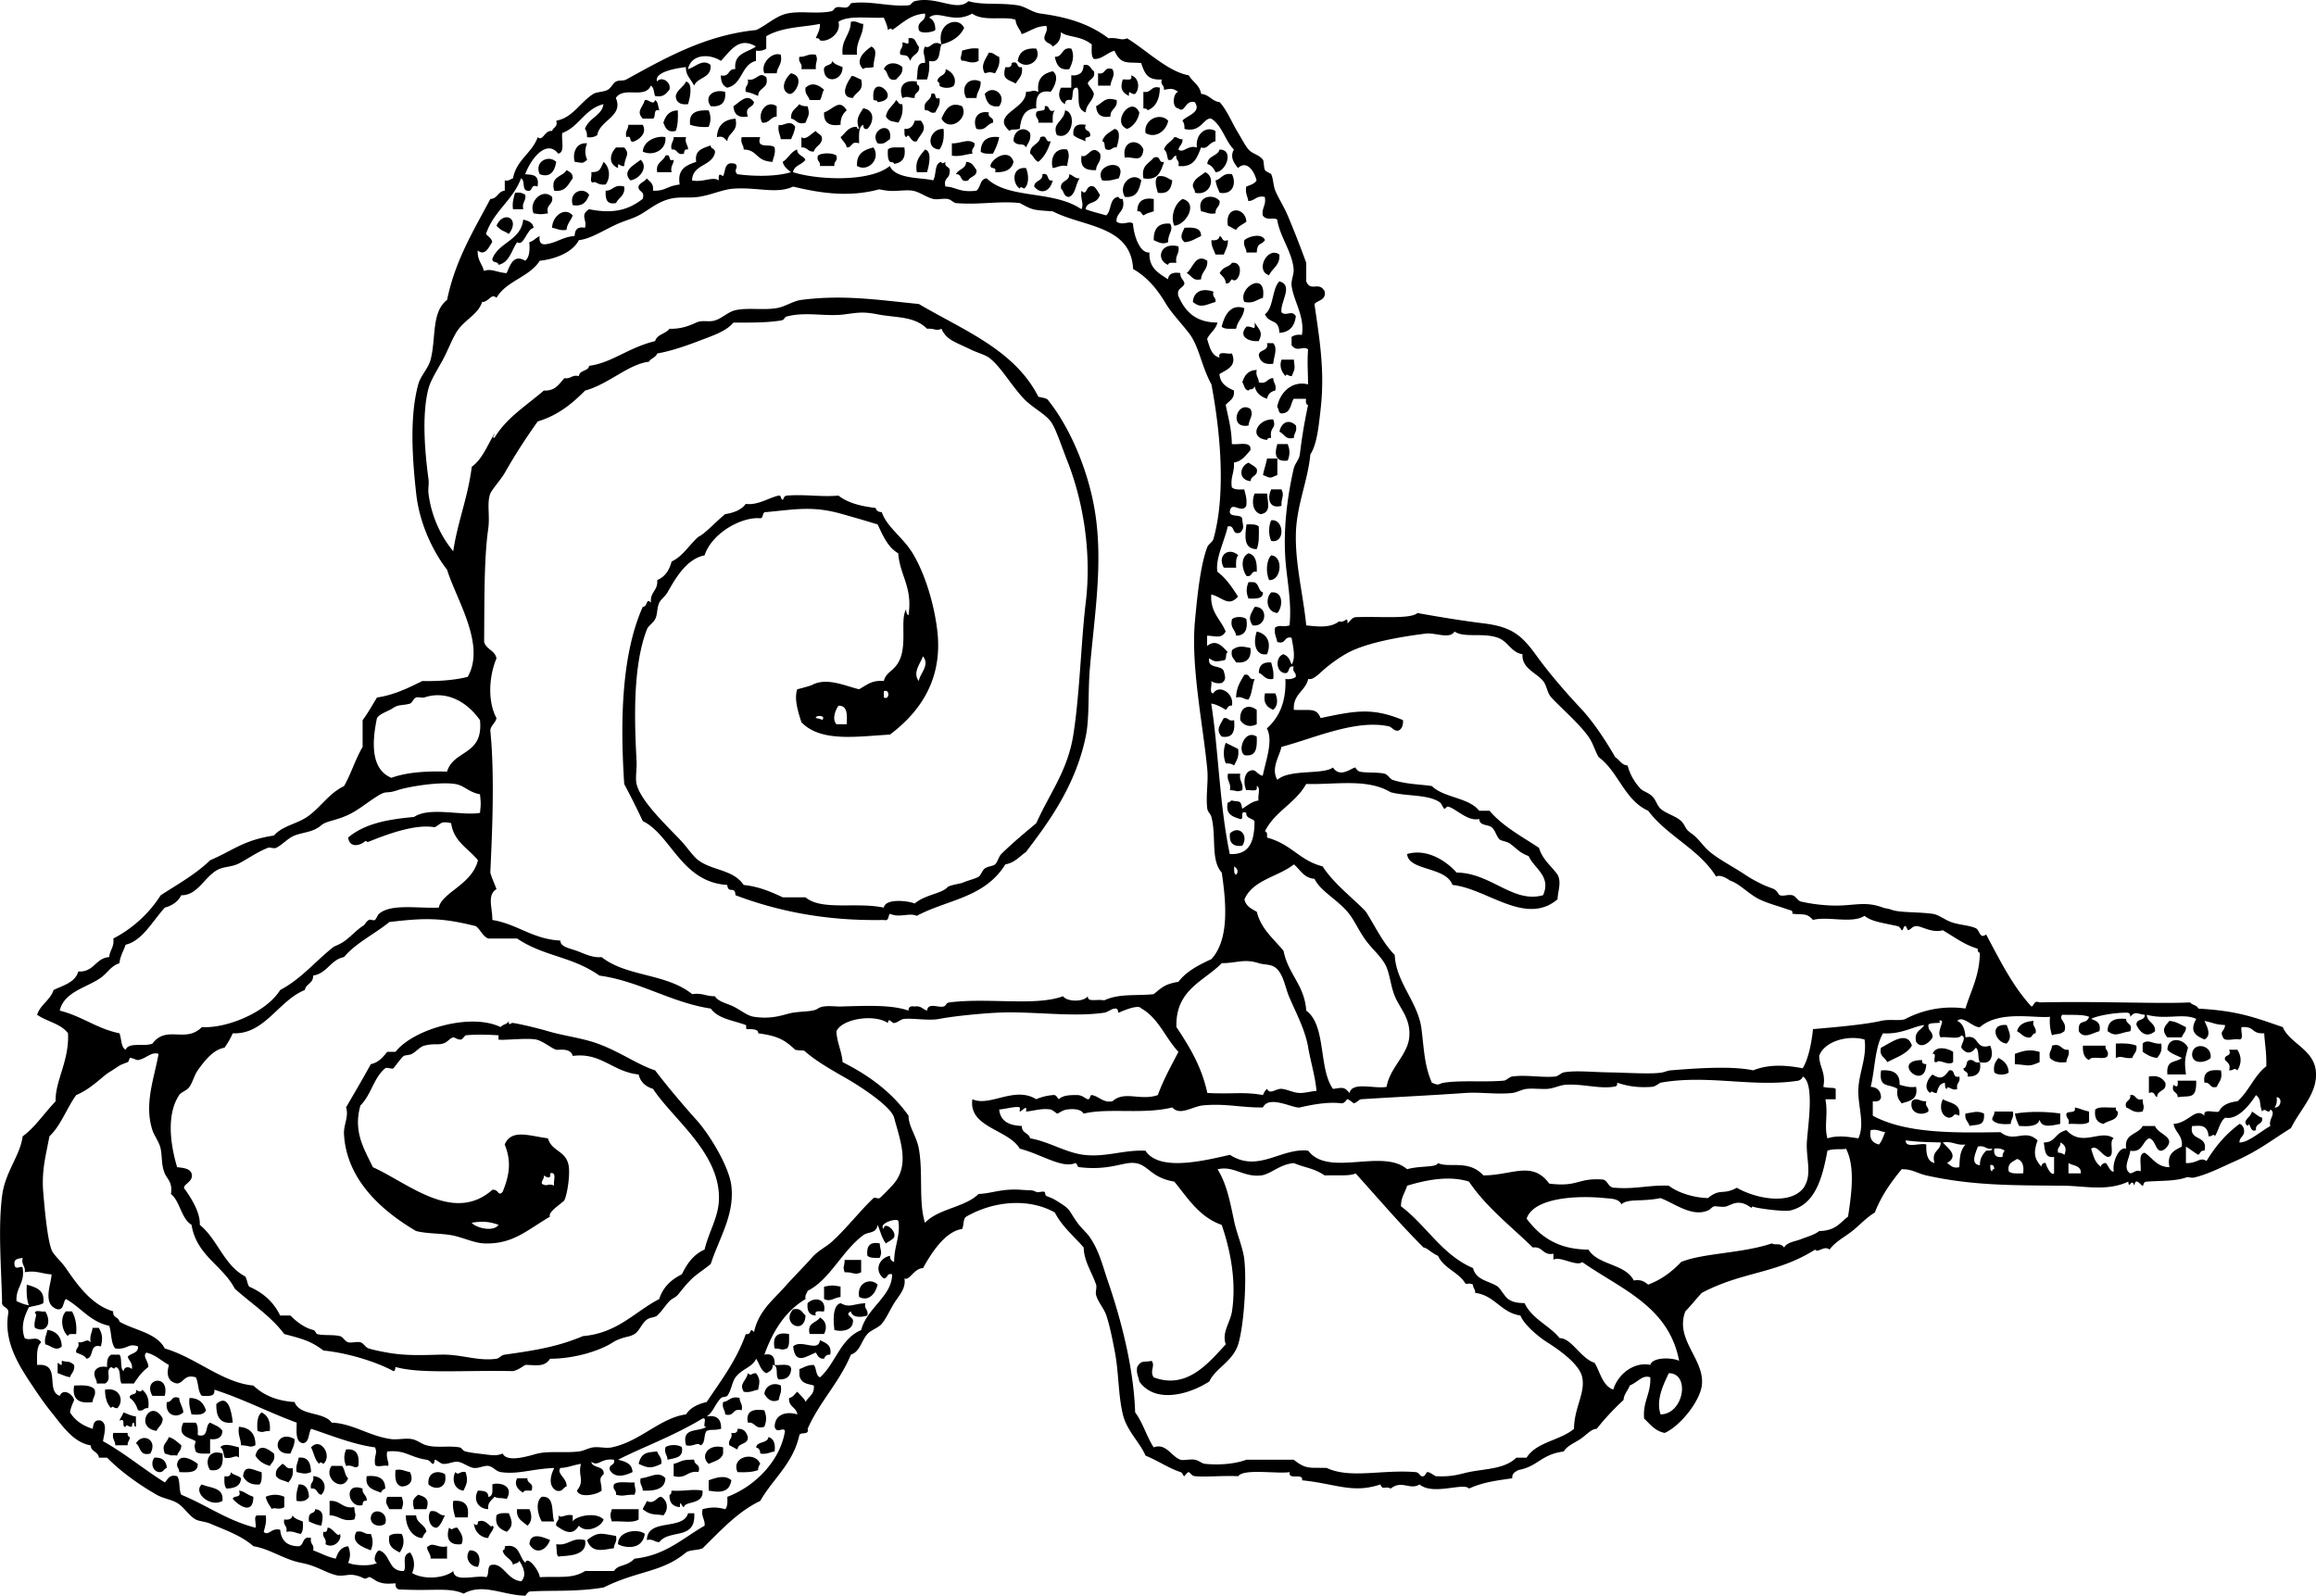 <svg xmlns="http://www.w3.org/2000/svg" viewBox="0 0 264.893 182.527"><path d="M97.316 2.491c.72-.17.858.241 1.413.236.016 1.429-.871 1.955-.706 3.535h-1.649c-.199-1.769.921-2.221.942-3.771zM103.91 4.376c.886-.178.797.617 1.179.942.106.971-.844.884-.942 1.649-.441-.714-.278-.57-1.179-.707-.171-.721.406-.693.236-1.415.62.064.77.488.7-.469zM99.673 5.319c.859.479.195 1.41.235 2.357-.74.161-.963-.028-1.179.235-1.051-1.004.166-2.071.944-2.592zM118.52 5.555c.738 1.354-1.147 2.535-2.121 1.414.16-1.017.84-1.516 2.12-1.414zM122.53 5.555c.411.806.125 1.688-.235 2.356-1.183.161-1.476-.566-1.649-1.413.98.044.72-1.158 1.88-.943zM89.305 6.262c.211 1.076-.393 1.335-.472 2.121h-1.414c-.491-1.089.893-2.516 1.886-2.121zM113.1 6.026c.586-.037.729.37 1.178.472.138.922-.202 1.368-.471 1.885-.726-.165-.452-.165-1.179 0-.53-.957.13-1.63.47-2.357zM93.311 6.262c.31.731-.064.672 0 1.649h-1.65c.172-.72-.406-.693-.235-1.413.758.051.997-.417 1.885-.236zM95.195 6.968c.227.403.74.517 1.179.708.012 1.576-1.96 1.916-2.121.471-.178-.884.9-.514.942-1.179zM103.21 7.676c.089.796-.409 1.005-.708 1.414-1.13.266-.829-.898-1.413-1.179.35-.86 1.49-.835 2.12-.235zM115.7 7.204c.892-.341.453.647 1.179.472.153 1.018-.407 1.32-.706 1.885-.788-.475-1.632-.388-1.179-1.885.47.079.74-.048.71-.472zM123.94 7.44c.793-.164.772.484 1.178.707.205.912-.575.839-.706 1.415.212.416.568.688.706 1.177-.142.879-.886 1.157-.942 2.121-1.241-.426-.585-1.952-.942-2.828-.792-.085-.393 1.021-.707 1.414-.473-.08-.737.048-.706.471-.65-.339-.894-1.084-.472-1.885h1.178V8.619c.94.077 1.4-.329 1.41-1.179zM108.16 7.911c.789.285 1.309 1.099.942 1.886-.314.335-1.335.335-1.65 0 .039-.274-.052-.42-.234-.472 0-.775 1-.564.94-1.414zM127.24 7.911c.369.745-.129 1.035-.235 1.886h-1.414V8.382c.93.219.6-.82 1.65-.471zM116.64 14.745c-.74.162-.963-.027-1.179.236-2.182-1.947 1.938-2.445 1.885-4.477.881-.022.673-.265 1.415 0-.198-1.533.567-2.103 1.648-2.357.764.529.237 1.749-.235 2.357-1.436-.258-1.743.613-1.649 1.885-1.38.037-1.75 1.086-1.89 2.356zM90.482 8.382c1.691.343.432 2.554-.235 2.356-1.093-.427-.464-1.843.235-2.356zM87.655 8.854c.309 1.331-.936 1.108-.942 2.121-.441-.188-.864-.393-1.415-.471-.17-.721.407-.693.236-1.414 1.028.238 1.259-1.029 2.121-.236zM129.36 8.619c.953.265 1.021 1.542.472 2.12-.515.151-.75-.667-.708.236-.8-.406-1.043-.848-.706-1.885.43-.054 1.19.237.95-.471zM112.16 9.325c.062.849-.435 1.135-.472 1.885h-1.178c-.71-1.343.36-2.482 1.65-1.885zM78.464 9.325c.869.204.412 1.996.236 2.592-.88.095-1.382-.188-1.414-.943.177-.765.898-.987 1.178-1.649zM104.86 9.325c-.038.274.052.419.236.472.252.88-.585.671-.472 1.414-.88-.021-.671-.265-1.413 0-.44-1.186.01-2.136 1.64-1.886zM94.253 10.268c-.24.31-.231.869-.472 1.178h-1.178c-.136-.493-.585-.673-.472-1.414.732-.681 1.502-.335 2.122.236zM100.38 11.682c-.007-.23-.288-.184-.472-.236-.416-3.469 3.502-.042.472.236zM132.66 10.032c-.014 1.322-.46 2.212-1.415 2.592-.007-.228-.288-.182-.471-.235v-1.885c.97.174.82-.76 1.89-.472zM114.28 12.153c-1.182.161-1.475-.567-1.649-1.415.93-1.124 2.59.113 1.65 1.415zM82.941 10.503c.111 1.21-.438 1.761-1.649 1.649-.798-1.09.25-2.009 1.649-1.649zM106.51 10.738c.764-.291.181.763.942.472.14.846-.272 1.14-.471 1.649-.666.195-.61-.332-1.178-.236-.31-1.172.72-1.001.71-1.885zM86.241 11.682c-.083.703-1.127.444-.707 1.649-1.14.197-1.588-.297-1.65-1.178.64-.384 1.574-1.607 2.357-.471zM127.72 11.446c.145 1.009-.767.961-.707 1.885-1.14.197-1.587-.297-1.649-1.178.92-.497.98-1.104 2.36-.707zM73.751 11.446c.419-.141.978.69 1.179 0 .35.2.34.759.471 1.178-.76-.21-.331.769-.707.943h-1.179c-.789-.841-.031-1.197.236-2.121zM102.5 11.446c.24.153.244.542.708.471.119.985-.132 1.596-.472 2.121-.527-.204-.972-.006-1.414-.707.13-.881.82-1.219 1.17-1.885zM88.833 12.153v1.178c-.738.047-.796.775-1.649.707-.641-1.041.467-2.713 1.649-1.885zM91.425 11.917c.21.183.532.254.943.236.296 1.029.068 1.048-.236 1.885-.991.285-1.033-.38-1.649-.471-.082-.945.584-1.144.942-1.65zM96.845 12.624c-.431.355-.722.85-.707 1.65-1.298.198-1.958-.242-1.885-1.415 1.018-.318 1.761-1.658 2.592-.235zM110.04 12.153c.82 1.405-1.484 3.045-2.356 1.414.43-1.001.98-1.999 2.36-1.414zM119.47 12.153c.726-.177.288.812 1.179.471-.271.279-.267.833-.236 1.414h-1.648c.097-.567-.431-.512-.236-1.178.18-.377 1.16.053.95-.707zM130.31 12.859c-.116 1.062-1.001 1.805-1.413 1.885-1.83-.743.52-3.894 1.41-1.885zM77.522 12.624c.046.911.008 1.737-.236 2.357-1 .215-1.186-.385-1.414-.943.242-.78.653-1.39 1.65-1.414zM81.056 12.624c.271.661.271 1.226 0 1.886-.858.073-1.533-.038-2.121-.236-.204-1.462.813-1.702 2.121-1.65zM121.82 12.624c1.382.242.837 3.521-.943 2.829-.61-1.411.82-1.522.94-2.829zM113.1 12.859c-.175.726.646.454.472 1.178-.738.126-.758.972-1.886.707-.46-.965-.02-2.149 1.42-1.885zM133.61 13.802c-.165 1.085-1.397 2.118-2.593 1.415-.24-1.576 1.7-2.395 2.59-1.415zM84.12 13.567c.365 1.543-.828 1.528-.943 2.592-.283-.266-.426-.672-1.178-.471.055-1.359.818-2.01 2.121-2.121zM104.62 13.802h.708c.822 1.072-.032 1.444-.473 2.357-.69.271-.875-1.13-1.178-.471-.319-.074-.196-.591-.236-.943.76.047 1.02-.394 1.18-.943zM90.953 14.51c-.077.55-.282.973-.471 1.413h-1.178c-.076-.553-.372-.884-.236-1.649.399.268 1.311-.714 1.885.236zM71.867 14.274h1.649c.469.889-.206 1.547-.942 1.885-.762.292-.18-.762-.942-.471-.172-.721.24-.859.235-1.414z" clip-rule="evenodd" fill-rule="evenodd"/><path d="M124.18 14.274c-.27.741.37.572.472.942.292.762-.762.18-.472.942-.496-.212-1.047-.366-1.413-.707-.09-.956.36-1.362 1.41-1.177zM101.79 15.923c-.419.21-.598.658-1.413.472-1.081-1.539 1.77-2.79 1.41-.472zM107.92 14.745c.097 1.04-.064 1.822-.473 2.357-1.67-.074-1.15-2.436.47-2.357zM117.82 15.216c.14.846-.273 1.14-.472 1.649-.354-.665-.866-.021-1.413-.707-.09-1.195 1.19-1.862 1.88-.942zM127.48 14.745c.845.145.392 1.586.235 2.121-.567-.096-.512.43-1.179.236-.326-.145-.035-.907-.472-.943.21-.731.85-1.027 1.41-1.414zM139.02 14.98v1.178c-.828.191-.862.962-1.649.707-.425 1.146-.816 2.325-2.591 2.121.194-.666-.333-.611-.236-1.178-.469.003-.3.644-.942.472-.131-.42-.122-.979-.472-1.178.183-.681.86-.868 1.178-1.414.423-.031.497.288.943.235.036.586-.37.73-.471 1.179.571.502 1.005-.561 2.119-.236-.21-1.47.99-2.527 2.12-1.886zM93.311 14.98c.179.37.747.352.706.942-.094.691-.772.798-.942 1.415-.689.061-.724-.533-1.414-.472v-1.178c.489.42 1.141-.426 1.65-.707zM76.107 15.688c.16 1.48-1.453 2.228-2.592 1.649.097-1.323 1.7-1.842 2.592-1.649zM77.05 15.688h1.414c-.17.719.241.858.236 1.414-.401-.086-.445.184-.472.472-.88.251-.671-.586-1.413-.472-.17-.721.241-.86.235-1.414zM84.826 15.688h2.121c-.508 1.45 1.23.654 1.65 1.178.136.765-.161 1.097-.236 1.649-1.963-.073-1.659-1.379-3.299-1.413.006-.556-.406-.695-.236-1.414zM114.28 15.688c-.122.74-.413 1.314-.706 1.885-.581.031-1.136.036-1.414-.236.05-1.206.69-1.824 2.12-1.649zM119 15.688c.891-.341.452.647 1.178.471-.294.963-.724 1.791-1.413 2.356-.469-.16-.539-.717-.943-.941-.05-1.065 1.05-.986 1.17-1.886zM111.46 16.395c.097.568-.431.512-.235 1.179-.799.065-1.354.374-2.356.235v-1.414c.92.069 1.87-.611 2.6 0zM130.78 17.102c-.173 1.689-1.287.7-2.121.942-.43-2.031 1.62-2.288 2.12-.942zM67.153 16.395c-.271.66-.271 1.225 0 1.885-.575.494-.501.336-1.414.235-.271-.81.037-2.264 1.414-2.12zM70.452 16.866h.943c.727.809.067 1.024 0 2.121-.514.151-.75-.667-.707.236-1.143-.484-.948-1.599-.236-2.357zM99.908 16.866c.869 1.336-.64 2.861-1.885 2.121-.092-1.427.804-1.866 1.885-2.121zM103.44 16.866c.205 1.226-.284 1.757-1.178 1.885-.006-.229-.288-.182-.472-.236-.271-.278-.267-.832-.235-1.413.34-.365 1.2-.208 1.88-.236zM105.8 17.102c.869.205.411 1.996.235 2.592h-1.179c-.23-1.405.43-1.92.94-2.592zM122.06 17.102c.359.75.083 1.036 0 1.885-.765-.136-1.097.161-1.65.236-.29-.878.08-2.394 1.65-2.121zM125.83 17.573c.198.984-.458 1.112-.472 1.885-1.172.072-1.877-.323-1.649-1.65.69.407 1.15-1.446 2.12-.235zM139.5 17.102c1.739.04.66 2.633-.472 2.592-.29-.641-.651-.844-.942-.943.05-.967 1.18-.858 1.41-1.649zM95.666 17.808c.196.667-.331.611-.234 1.178h-1.65c.097-.567-.431-.512-.235-1.178.381-.354 1.737-.354 2.119 0zM115.93 18.515c-.213.888-.961 1.239-2.121 1.179.292-.762-.762-.18-.472-.943.5-.923 2.18-1.672 2.59-.236zM76.107 17.808c.763-.291.18.762.943.472.005.555-.406.693-.235 1.414h-1.65c-.197-1.14.689-1.196.942-1.886zM63.619 18.515c-.181 1.148-.734 1.831-1.885 1.415-.676-1.392.977-2.293 1.885-1.415zM130.78 20.401c-.294-1.472.651-1.706 1.178-2.357.892-.341.452.647 1.179.471-.36 1.055-.65 2.185-2.36 1.886zM73.28 18.28c.895.847-.072 2.164-1.178 2.356-1.025-1.068.411-1.761 1.178-2.356zM69.039 18.515c.729.659.815 1.793.235 2.593-1 .102-1.093-.437-1.414-.236-.511.04-.107-.836-.236-1.178.986-.001.986-.268 1.415-1.179zM110.51 18.515c.69.017.875.539 1.178.944.062.769-.732.681-.942 1.177-1.043.336-.616-.797-1.414-.707.26-.597 1.15-.569 1.17-1.414zM127.95 20.401c-.565.142-1.076.338-1.887.235-1.09-1.916 3.05-2.668 1.89-.235zM117.35 19.222c.32.714.381 1.943-.234 2.357-.21-.146-.422-.286-.472 0-.88-.562-.96-2.531.7-2.357zM64.797 19.458c.345.204.747.353.707.942-.521.657-.768 1.589-2.121 1.413-.471-1.727.973-1.54 1.414-2.355zM137.85 19.693c1.292.585.597 2.785-1.178 2.357.029-.423-.289-.497-.236-.943.21-.74.9-.984 1.42-1.414zM119.23 19.929c.879-.25.373.884 1.178.707-.291 1.233-1.314 1.695-2.121.708.01-.775 1.01-.564.94-1.415zM122.3 19.929c.448.101.592.507 1.178.472-.463.637-.423 1.777-1.178 2.12-.665.037-.591-.666-.942-.942-.16-1.016.98-.74.94-1.65zM140.91 19.929c.534 1.073.088 2.389-1.414 2.121-.188-.44-.394-.863-.472-1.415.7-.155.82-.905 1.88-.706zM130.54 20.636c-.24 1.018-.479 2.036-1.886 1.885-.85-1.429.9-2.979 1.89-1.885z" clip-rule="evenodd" fill-rule="evenodd"/><path d="M132.43 20.165c.846-.139 1.141.273 1.649.471-.104.917-.446 1.597-1.649 1.415-.15-.54-.47-1.423 0-1.886zM71.395 21.343c.128 1.071-.644 1.242-.943 1.885-1.082.217-1.23-.499-1.178-1.415.876.014.933-.794 2.121-.47zM67.389 22.286c-.291.73-.663 1.379-1.885 1.179-.483-1.553 1.251-2.141 1.885-1.179zM58.906 22.05c.546-.076.904.037 1.178.235.115.743-.425.833-.236 1.649H58.67c-.104-.809.093-1.319.236-1.884zM63.147 22.521c.175.96-.76.812-.472 1.885-.939.13-.709.13-1.649 0-.6-1.354 1.045-2.941 2.121-1.885zM139.5 22.993c.062.69-.533.724-.472 1.413-.765.137-1.096-.16-1.649-.235-.57-1.756 1.41-2.08 2.12-1.178zM131.96 22.757v1.414c-.627.197-.776.218-1.178.471-.239-.153-.243-.542-.707-.471.01-1.09.59-1.613 1.89-1.414zM142.56 25.35c-.38.326-.928.486-1.178.942-.35-.123-.595-.349-.942-.472-.4-2.341 2-2.183 2.12-.47zM65.503 24.642c-.195.589-.645.926-.707 1.65-.765.136-1.097-.161-1.649-.236 0-1.287 1.425-2.478 2.356-1.414zM58.199 26.763c-.737-.473-.774-.276-1.415-.942.779-1.805 2.788-.854 1.415.942zM59.848 25.114c.56.147 1.097.316 1.179.942-.816.214-1.114 2.174-1.885 1.649-.646.925-.839 2.303-2.121 2.592-.027-.445-.779-.163-.708-.707.756-1.914 3.273-2.067 3.535-4.476zM133.84 25.584c.427.806-.271 1.097-.235 2.121-.666.276-1.001.047-1.65-.235-.02-1.279.51-2.011 1.89-1.886zM135.49 26.056c1.015-.072 1.901-.016 1.885.942-.6.264-1.079.648-1.885.707-.6-.48-.34-.962-.01-1.649zM139.5 26.999c.37.102.202.741.943.472.022.731-.289 1.126-.473 1.649h-.942c-.183-.523-.494-.918-.471-1.649.53.065.88-.058.94-.472zM144.68 27.47c-.396.604-.881.185-.942 1.414h-1.178c.005-.555-.406-.694-.235-1.414.46-.43 2.01-.864 2.36 0zM134.78 28.177c.166.874-.403 1.011-.236 1.885-.373.02-.899-.113-.942.235-1.44-.543-.95-2.67 1.18-2.12zM146.33 29.12c.091 1.27-.816 1.539-1.179 2.356-1.64-.454-.19-3.365 1.18-2.356zM138.08 29.826c.089 1.032-.673 1.212-.707 2.121-1.025.24-1.083-.488-1.648-.707.69-.5 1.02-2.333 2.36-1.414zM140.91 30.062c1.584-.188.779 2.615 0 1.885-.24.152-.244.542-.707.471-.025-.602-.433-.825-.707-1.177.49-.86 1.01-.607 1.42-1.179zM144.45 34.068c-.698.166-1.026.702-2.121.471-.83-1.583 2.58-3.703 2.12-.471zM146.33 32.183c1.669.444.061 2.38.236 3.534.479.54 1.232-.345 1.648.471-.145 1.113-.696 1.817-1.885 1.886-.062-1.705-1.123-.946-1.65-2.121 1.02-.782.77-2.837 1.64-3.77zM138.79 33.362c-.195.665.332.61.235 1.177-1.084.293-1.644.799-2.592 0 .09-1.287 1.18-1.596 2.36-1.177zM142.32 35.247c-.06 1.041-.785 1.414-.942 2.356-.626-.002-1.347.089-1.649-.236.31-1.346 1.08-2.657 2.59-2.12zM143.5 36.896c.602.927.974 1.104.471 2.121-1.018.104-2.446-.462-1.414-1.65.74-.121 1.05.645.94-.471zM144.92 39.253h.708c.552.621.039 1.606 0 2.356-1.003.138-1.498-.23-1.65-.943 0-.776 1.16-.406.94-1.413zM146.57 41.138h1.413c.152 1.172.115 1.002-.236 1.885-.402.049-.609-.402-.706 0-.5-.485-.74-1.229-.46-1.885zM143.74 42.315c-.17.72.242.859.236 1.415.977.269.918-.496 1.65-.472-.006.555.405.694.234 1.415-.525.103-.84.416-.942.942-.709-.234-1.24-.645-1.413-1.414-.318.572-.472.147-.708.472-.483-.066-.47-.629-.707-.942.24-.781.65-1.391 1.65-1.416zM143.03 46.793c.369.744-.13 1.033-.236 1.885-2.34.406-1.27-2.949.24-1.885zM145.62 47.971c.43 1.142-.436.748-.236 2.121-.274-.039-.42.052-.472.236-2.18-.236-1.11-2.429.71-2.357zM148.22 48.678c.17.72-.24.858-.235 1.414-1.026.241-1.084-.487-1.649-.707.19-1.04 1.07-1.529 1.89-.707zM146.1 50.799h1.178c.271.66.271 1.225 0 1.885-1.49.201-1.52-.834-1.18-1.885z" clip-rule="evenodd" fill-rule="evenodd"/><path d="M146.1 52.449v1.885c-.93.397-.721.397-1.649 0 .124-.66.346-1.225.471-1.885h1.18zM142.8 52.92c.314.236.712.388.942.707.191.897-.69.723-.706 1.414-1.43-.138-1.3-1.681-.23-2.121zM145.39 55.983h1.179c.382.773-.054.901 0 1.885-1.53.398-1.6-1.012-1.18-1.885z" clip-rule="evenodd" fill-rule="evenodd"/><path d="M144.21 58.812c-.926-.198-1.102-1.509-.706-2.357h1.413c.07 1.039.51 2.14-.7 2.357zM145.39 59.518c1.47-.236 1.662 2.702 0 2.356-.31-.684-.31-1.672 0-2.356zM142.56 59.989c.58-.03 1.136-.035 1.414.236.023.966.047 1.931-.236 2.592-1.59-.008-1.32-1.634-1.17-2.828zM141.62 63.524c-.271.278-.268.832-.235 1.413h-1.415c-.8-1.43.6-2.409 1.66-1.413zM142.8 63.289c.829.191.984 1.058.942 2.121-.725-.176-.452.646-1.178.471-.53-.747-.71-2.156.24-2.592zM145.39 63.524c1.44.088 1.178 2.948-.236 2.828-.39-.842-.33-2.271.24-2.828zM142.8 66.588h.472c.778.007.576.994 1.179 1.177.017.804-.874.698-1.65.708-.28-.661-.28-1.225 0-1.885zM145.39 67.765c1.461-.176 1.319 1.726.707 2.357-1.19-.095-1.43-1.62-.71-2.357zM143.5 69.416c1.579-.085 1.422 2.367-.236 2.121-.58-.883-.23-1.239.24-2.121zM142.56 70.829c.179 1.199-.172 1.87-1.178 1.885-.072-.713-.729-.842-.472-1.885.32-.336 1.34-.336 1.65 0zM143.74 72.243c1.181.247 1.718 1.257 1.179 2.592-1.26.219-1.66-1.149-1.18-2.592zM143.03 74.128c.11 1.211-.439 1.76-1.649 1.649-.209-.419-.658-.598-.472-1.413.65-.523 1.2-.449 2.12-.236zM145.39 75.777c.142.565.339 1.075.236 1.885-.951.165-1.089-.483-1.65-.707.01-.849.47-1.255 1.41-1.178zM142.32 77.192c.725-.176.452.646 1.179.471-.29.732-.29 1.754-.708 2.357-.555.005-.693-.406-1.413-.236.02-1.157.51-1.849.94-2.592zM144.68 79.313h1.179c.319.695.295 1.458-.234 1.885-.67-.284-1.18-.713-.95-1.885zM143.74 81.198v1.649c-.789.411-1.504.138-1.885-.471-.11-1.515.97-1.889 1.88-1.178zM139.97 82.141c.568-.097.513.43 1.179.236.13 1.229-.104 2.094-1.413 1.885-.73-.772-.18-1.335.23-2.121zM143.74 84.261c.047 1.225-.003 2.354-1.413 2.12-.84-.58.06-3.018 1.41-2.12zM140.2 84.968c.481.225.933.481 1.414.707.137.922-.203 1.368-.472 1.885-.21-.183-.532-.253-.942-.236-.3-.684-.3-1.672 0-2.356zM140.44 88.502h1.413c-.167.875.402 1.012.235 1.885-.742.265-.533.022-1.413 0 .17-.873-.4-1.01-.23-1.885zM142.09 96.751c-1.066.123-1.538-.349-1.413-1.415 1.01-1.004 2.2.185 1.41 1.415zM243.18 116.55c-.041.667.798.458.472 1.411-1.385.219-1.607.694-2.593 0-.01-1.19.81-1.55 2.12-1.41zM232.58 116.78c-.169.721.406.694.238 1.415-.47.002-.302.643-.943.472-.529-.102-.752-.506-1.178-.709.2-.81.92-1.11 1.88-1.18zM248.13 116.78c.806.059 1.285.443 1.887.708.035.585-.372.729-.472 1.179h-1.649c-.84-.97-.09-1.45.23-1.89zM229.52 117.25c.29.875.658 1.38 0 2.121-1.31-.09-2.08-2.33 0-2.12zM218.67 119.61c-.583.985-1.799 1.34-2.826 1.885-.219-.567-.948-.625-.706-1.649 1.01-.48 2.97-2.08 3.54-.24z" clip-rule="evenodd" fill-rule="evenodd"/><path d="M250.25 119.84c-.342 1.281-.422 1.473-.234 3.062h-2.121c-.168-1.788 1.013-1.302 1.649-1.885-.567-.295-1.252-.476-1.649-.943.04-1.59 1.91-1.26 2.35-.24zM247.19 119.37c.153.859-.159 1.254-.47 1.649-.702-.084-1.197-.376-1.651-.706v-.944c.63-.6 1.24.15 2.12 0zM242 119.37c.909-.046 1.735-.007 2.354.236.115.742-.333.92-.472 1.413-1.043.111-1.17-.324-1.883 0v-1.65zM234.7 119.61c1.134-.347.983.586 1.887.47.169.721-.241.859-.237 1.415-.897.113-1.504-.067-1.884-.472-.18-.73.23-.87.23-1.42zM238.23 119.61h2.593c-.098.567.43.512.234 1.177-.3.566-1.856-.128-2.121.472-.54-.24-.75-.81-.7-1.65zM252.84 121.02c-.553.564-2.149.786-2.121-.472.15-1.44 2.34-1.02 2.12.47zM223.39 120.32v1.177c-.563.483-1.564-.408-1.885 0-.639.169.168-1.112-.471-.943.36-.96 1.65-.69 2.36-.24zM233.28 120.32v1.177c-1.333.587-1.138.33-2.829.234v-1.178c1.17-.44 1.78-.52 2.83-.23zM254.96 120.08h.943c.491.776.491 1.582 0 2.359-.468-.395-.299.019-.943 0 .201-.752-.205-.896-.472-1.18-.17-.73.82-.29.47-1.18zM228.57 121.02c.635.307 1.126.76 1.178 1.649-.314.337-1.335.337-1.649 0-.15-.86.16-1.25.47-1.65zM219.85 121.26c-.087.401.184.445.47.47-.15 3.23-4.15-.47-.47-.47zM217.5 126.21c-.312-.395-.625-.79-.472-1.649-.943-.663-2.171.016-1.883-2.121 1.361-.107 2.193.318 2.121 1.649.563.142 1.073.338 1.883.234.28 1.47-.75 1.62-1.65 1.89zM222.92 122.44c.806-.179.299.955 1.18.706.17.721-.407.694-.236 1.415-.585.305-1.143-.527-1.178 0-.275-.038-.199-.431-.237-.709-.625.083-.794.62-.941 1.18-.403.05-.61-.401-.708 0-.896-.516-.292-1.707.237-2.121.94.64 1.32.32 1.89-.47zM254.02 122.44c.235 1.02-.263 1.308-.47 1.883-.881.253-.674-.584-1.414-.472-.21-1.31.65-1.54 1.88-1.41zM245.78 123.14c1.039-.176 1.545.18 1.885.706.197 1.062-.957.773-.941 1.651-.372-.102-.203-.742-.943-.472v-1.89zM249.07 123.62h2.121c.058 2.24-.796 1.659-2.121 1.885.04-.669-.798-.46-.472-1.414.42.33.54.21.47-.47zM243.65 125.26c.742-.115.533.723 1.413.472.021.878.265.671 0 1.413-1.021.236-1.308-.263-1.885-.472-.25-.87.59-.66.47-1.41z" clip-rule="evenodd" fill-rule="evenodd"/><path d="M220.32 125.97c-.193.667.334.612.237 1.179-.809.578-2.241.152-1.887-1.179.53-.55.93.08 1.65 0zM222.21 125.74c.784.472 2.095.42 1.886 1.883-.881-.399-.374.142-1.18.238-.92-.16-1.12-1.29-.71-2.12zM237.29 126.68c.848.173.652.236 1.649.472v1.18c-.445.418-1.558.17-2.355.234.194-.666-.333-.61-.237-1.177.18-.37 1.16.06.95-.7zM242 126.68c-.038.274.05.42.233.472.054 1.072-1.085.953-1.648 1.414-.712-.151-1.08-.648-.942-1.649.46-.41 1.56-.17 2.36-.23zM226.92 127.38c.136 1.561-.89 1.198-1.651 1.413-.136-.493-.585-.673-.47-1.413.85-.11 1.36-.38 2.12 0zM228.1 127.15h2.121c.168.719-.242.859-.236 1.414-.939.077-1.741.013-2.121-.472-.02-.42.29-.5.24-.94zM257.56 127.15c.416.213.687.57 1.177.708.127.832-.834.579-.705 1.413-.74.39-.666-1.175-.943-.472-.82-.59.48-1.06.46-1.65zM100.62 142.23c.052.859.324.901 0 1.649-.58.03-1.136.034-1.414-.238-.121-1.06.238-1.64 1.414-1.41zM96.608 144.12h1.887v1.416c-.773.383-.901-.054-1.887 0-.263-.75-.02-.54 0-1.42zM100.38 146.94c-.231 1.003-.998 1.996-2.121 1.413-.288-1.63 1.3-2.24 2.121-1.41zM96.138 147.18v1.178c-.851.107-1.141.604-1.885.236v-1.414c.937-.18.947-.18 1.885-.01zM94.253 150.01c-.418.054-1.181-.238-.942.472-.755-.03-1.037-.533-.942-1.413.683-.72 2.18-.61 1.884.94zM99.201 150.48c-.567.188-1.713.346-1.885-.472-.853.428.416.65.235 1.178-.041 1.085-1.438 1.173-2.12.943-.072-.662-.317-2.792.706-3.062 1.038.575 1.385.094 2.828 0-.17.71.407.69.236 1.41zM90.718 149.77c.912-.205 1.021.394 1.414.706-.086 2.33-2.865.91-1.414-.71zM4 150.24c-.041-.512.836-.105 1.178-.235.81 1.319.109 2.573-1.178 1.887-.248-.66.388-1.61 0-1.65zM7.534 150.01h.707c.358.665.57 1.473.472 2.593-.373.02-.898-.113-.942.236-.692-.6-.946-2.1-.237-2.83zM93.781 150.71c.65.339.894 1.083.472 1.885h-1.649c-.333-1.35.802-1.24 1.177-1.89zM10.598 151.89h.707c.42.754.458 1.189.236 2.121-1.39-.372-.727 1.315-1.649 1.411-.227-.4-.74-.516-1.179-.705-.097-.567.431-.512.236-1.178.741.117.921-.514 1.414 0-.137-.76.16-1.09.235-1.65zM5.413 152.13c.713.05 1.626.533 1.65 1.887-.677.648-1.251-.134-1.885-.237-.137-.77.16-1.1.235-1.65zM90.247 152.6c-.003.625.089 1.346-.236 1.649-.742.265-.533.021-1.413 0-.272-1.37.279-1.92 1.649-1.65zM93.781 153.3c.631.314 1.38.506 1.179 1.65-.403-.009-.61.175-.707.47-.59.043-.738-.36-.942-.705-1.086.416-2.373 1.486-2.593-.706.903-.87 2.921.74 3.063-.71zM7.063 155.66c.827.209.774-.046 1.413.47.113.742-.335.923-.471 1.413-.64-.126-.587-.188-1.414-.472v-1.177c.19.046.235.237.472.235v-.46zM85.534 157.08c.468.396.299-.019.942 0 .479.664.422.969.236 1.888-.554.074-.886.372-1.65.233-.57-.97.322-1.24.472-2.12zM18.846 159.67h-1.414c-1.18-2.03 2.02-2.59 1.414 0zM89.305 158.49c.136.766-.161 1.098-.236 1.649-.738.36-1.301-.064-1.649-.705.116-.96 1.064-1.35 1.885-.95zM8.477 158.49c.982-.038 1.967-.08 2.357.473.17.719-.241.858-.236 1.413-1.547.22-2.384-.28-2.121-1.88zM12.012 158.96c1.685-.322 2.241 1.25 1.414 2.121-.403.05-.61-.403-.707 0-.482-.46-.703-1.18-.707-2.12zM15.546 158.96c.19.162.645.366.707 0 .522.42.855 1.029.708 2.121-.568-.097-.513.429-1.178.233-.194-.591-.476-1.093-.942-1.411-.071-.62.912-.18.705-.94zM20.495 159.91c.039.667.431.981.471 1.649-.736.717-2.135.356-1.885-1.18.669.04.46-.8 1.414-.47zM21.673 159.91c1.099 0 1.614.583 1.885 1.411-.201.508-.868.549-1.649.472-.142-.57-.339-1.08-.236-1.88zM84.592 159.91c-.006.552.405.692.234 1.411-1.096-.311-.788.782-1.885.472.006-.554-.405-.694-.235-1.413.714-.08.842-.73 1.886-.47zM26.622 162.73c-1.522.188-1.909-.763-1.885-2.121 1.345-1.25 1.748.8 1.885 2.12zM18.61 162.26c.011.718-.498.917-.707 1.415-2.637-.38-.645-3.86.707-1.42zM87.419 161.32c.271.662.271 1.228 0 1.887-1.132.346-.983-.589-1.885-.472-.252-1.36.613-1.59 1.885-1.42zM14.132 161.56c.441.188.864.393 1.415.47v1.179c-.229-.007-.183-.289-.236-.472-.229.006-.182.288-.236.472-.403.05-.61-.402-.707 0-.564.093.131-1.073-.707-.707.123-.35.349-.6.471-.94zM29.92 161.56c.688.333 1.05.991.943 2.12-.88.02-.671.264-1.414 0-.075-.94-.012-1.75.471-2.12zM24.029 166.27c-.625-.002-1.345.09-1.649-.236-.165-.725-.165-.453 0-1.178-.667-.446-2.181-.485-1.414-2.121h1.414c.271.278.267.833.236 1.414 1.335.393.774-1.11 1.414-1.414.504.28 1.126.445 1.414.943-.031.752-.534 1.036-1.414.942l-.001 1.66zM27.329 163.2c1.224.111 1.906.764 1.885 2.121-.684.326-.611.027-1.649 0-.011-.77-.398-1.17-.236-2.12zM84.355 163.44c.754-.046 1.02.396 1.179.943.06.925-1.133.597-1.179 1.415-.349-.122-.595-.349-.942-.472-.171-.721.406-.694.236-1.415.473.07.738-.06.706-.48zM12.955 163.91h1.649c-.038.274.052.42.236.472.029.422-.289.497-.236.943H13.19c.005-.55-.406-.69-.235-1.41zM17.195 166.27c-1.274.331-1.089-.797-1.649-1.18.794-1.26 2.54-.39 1.649 1.18zM19.316 164.38c.602.185.987.585 1.415.943.036.585-.37.729-.472 1.178-.782-.107-.278.14-1.414-.235-.387-1.09.14-1.04.471-1.88zM33.691 164.62c.023.73-.289 1.125-.472 1.649-2.365.17-1.621-2.85.472-1.65zM87.89 164.38c.607.179.819.752.708 1.649-.554.076-.885.372-1.65.236.011-.403-.175-.61-.471-.708.127-.74 1.329-.4 1.413-1.18zM36.99 167.45c-.21-.146-.421-.285-.471 0-.526-.418-.611-1.277-.943-1.887 1.083-1.25 2.484.96 1.414 1.89zM25.208 165.56c.373-.583 1.649-.096 2.121 0v1.18c-.394-.417-.789.209-1.649 0-.131-.42-.122-.98-.472-1.18zM77.993 165.56c.204 1.226-.832 1.212-1.649 1.415.006-.556-.405-.694-.236-1.415.343-.35 1.542-.35 1.885 0zM31.335 166.27c.186.814-.262.995-.472 1.413-.739-.203-1.301-.583-1.649-1.178.375-1.47 1.393-.82 2.121-.23zM82.706 165.56v.708c-.193.749-1.011.872-1.65 1.179-1.024-.86-.051-2.35 1.65-1.89zM39.583 165.8c1.226-.128 1.542.654 1.413 1.884-.419.44-.599-.192-1.413 0-.271-.66-.271-1.22 0-1.88zM75.165 166.03c.136.493.585.673.472 1.415-1.104.533-1.489.533-2.593 0 .307-1.31.99-1.32 2.121-1.41z" clip-rule="evenodd" fill-rule="evenodd"/><path d="M25.443 166.27c.13 1.229-.104 2.096-1.414 1.885-.655-.96-.164-2.43 1.414-1.89zM86.947 167.45c-.124.188-.245.382-.234.706-.621.245-1.447.281-2.357.235-.796-1.76 1.992-2.43 2.591-.95zM17.667 166.74c.91-.047 1.354.374 1.413 1.177-.309.083-.37.416-.707.472-.881.09-1.214-1.07-.706-1.65zM22.616 167.45c.037 1.057-1.059.982-2.121.941.029-.424-.289-.496-.236-.941.272-1.35 1.826-.42 2.357 0zM34.163 166.74c1.135-.115 1.364.677 1.414 1.648-.591.232-.789.206-1.65 0-.136-.77.161-1.1.236-1.65zM79.407 166.97c-.04.668.797.46.471 1.413-1.292-.193-1.369.831-2.828.47v-1.411c.9-.19.715-.5 2.357-.47zM32.277 167.45c.45.1.427.671 1.178.47.153.861-.159 1.256-.472 1.651-.865-.368-.903-.199-1.413-.71-.127-.84.381-1.03.707-1.41zM37.933 167.68h1.179c.341.366.314 1.101.707 1.415-.652 1.67-2.904-.03-1.886-1.42zM29.92 168.39c.032.581.037 1.136-.235 1.414-1.02.076-1.561-.324-1.885-.944.168-1.46 1.19-.66 2.12-.47zM45.238 168.15c.765-.137 1.096.161 1.649.235.597 1.257-.374 1.659-.942 1.649-.703-.15-.79-.93-.707-1.88zM26.386 168.39c.279.35.89.366 1.178.708-.041.901-.747 1.137-1.65 1.178-.271-.278-.267-.833-.235-1.416.473.08.738-.05.707-.47zM50.894 168.62c.354 1.638-1.126 1.918-1.885 1.178-.15-1.27.895-1.71 1.885-1.18zM52.072 168.39c.45.443.426-.14 1.179 0 .313 1.024.132 1.315-.236 2.121-1.022-.1-1.38-1.23-.943-2.12zM76.107 169.1c-.06 1.273-1.217 1.453-2.592 1.413.005-.554-.405-.694-.236-1.413 1.09-.08 2.038-.9 2.828 0zM35.812 168.86c1.242.047 1.716 1.331.943 2.121-.555-.072-.438-.816-1.178-.705-.172-.73.406-.7.235-1.42zM41.939 168.86c1.31-.13 2.132.227 2.121 1.416-.21.104-.422.207-.472.472-.84-.34-1.865-.5-1.649-1.89zM83.649 169.33c-.251 1.537-1.515 1.365-2.593 1.179v-1.179c.889-.33 1.927-.63 2.593 0zM59.142 169.1h1.177c-.04.667.798.46.472 1.413-.373.02-.898-.113-.943.236-.641-.35-1.066-.92-.706-1.65zM57.963 171.45c-.912-.157-.838 0-1.415-.233-.298.406-.796.617-.707 1.413-1.133-.044-1.764-1.043-1.179-2.121.602.027 1.213.044 1.179.708.602-.027.468-.79.471-1.415.602-.27 2.562.02 1.651 1.65zM72.573 169.57c.021.878.264.671 0 1.411-1.169-.024-1.158.232-2.121 0 .097-.567-.431-.51-.236-1.177.446-.42 1.557-.17 2.357-.23zM23.087 169.8c.962.452 2.531.297 2.356 1.887-1.378.8-3.427-.96-2.356-1.89zM34.163 169.8c.895-.031 1.112.617 1.178 1.415-.229.398-.651.604-1.414.472-.103-.81.093-1.33.236-1.89zM41.468 170.27c-.062.69.532.725.471 1.415-.401-.088-.445.183-.471.47-1.6.5-2.305-2.71 0-1.88zM80.35 170.51c.171 1.651-2.018 1.152-2.121 1.886-.316-.049-.439-.979-.471 0-.805-.062-1.225-.505-1.179-1.416.229-.004.184-.287.236-.47 1.599.09 2.329-.21 3.535 0zM27.329 170.51c.628.083.79.394 1.649.708-.023 2.121-1.648 1.041-2.356.233.095-.45 1.079-.02.707-.94zM32.513 171.22v1.178c-.524.389-1.278-.05-1.414.235-.261-.446-.588-.826-.707-1.413a2.573 2.573 0 012.121-.01zM47.83 170.98c.939.269 1.303.591.942 1.651h-1.413c-.213-.95-.165-1.15.471-1.65zM44.295 171.22h1.649c.212.688.212.723 0 1.413H44.53c-.3-.61-.516-.71-.235-1.41zM63.383 174.04h-1.414c-.433-.679-.792-2.267 0-2.826 1.53-.11 1.068 1.77 1.414 2.83zM75.637 171.22c.73.46.861 1.444.236 2.121-.908-.183-1.421.058-2.357-.708.123-.349.349-.595.471-.941.867.46 1.173-.55 1.65-.47zM37.697 171.69c1.28-.104 1.417.938 2.829.706.021.88.264.671 0 1.413-1.421.32-1.734-.466-2.829-.47v-1.65zM51.836 171.69c1.305-.127 1.881.474 1.649 1.883h-1.414c-.142-.56-.339-1.07-.235-1.88zM36.047 172.63c1.082.125.887 1.003.707 1.886-.55-.077-.973-.284-1.414-.473-.164-1.31.681-.72.707-1.42zM59.142 172.63h1.413c.319.696.295 1.46-.236 1.886-.53-.5-1.304-.74-1.177-1.89zM69.981 172.63h3.062v1.178c-.636.464-2.059.14-3.062.235-.211-.69-.211-.72 0-1.41zM44.06 174.28c-.578.508-1.743.175-1.649-.708.163-1.23 2.097-.69 1.649.71zM49.244 172.87c.862-.155.903.51 1.649.472-.281.502-.445 1.125-.942 1.411-.88.03-1.109-1.37-.707-1.88zM58.199 173.1c.385.917.533 1.458-.236 2.121-.73-.291-1.38-.661-1.179-1.883.279-.28.834-.27 1.415-.24zM79.407 173.1c.191 3.149-2.802 1.761-4.006 3.301-.555.006-.694-.406-1.414-.236.044-2.549 4.139-1.045 4.713-3.064h.707zM33.456 173.34c.227.4.74.516 1.179.705.031.581.036 1.136-.236 1.416-.553-.077-.885-.374-1.65-.238.172-.721-.406-.692-.235-1.413.536.07.885-.06.942-.47zM46.417 173.34h1.178c.07.951 1.032 1.009 1.178 1.883-.22.173-.356.43-.471.708-.917-.01-1.885-1-1.885-2.59zM63.854 173.34c.394.414.789-.211 1.649 0v.705c.244-.575 2.6-1.181 3.536-.235-.307.932-2.093 1.608-2.829.708-.718 1.204-1.607.711-2.592 0-.097-.56.431-.51.236-1.17zM37.462 174.75c.607-.038 1.132 1.2 1.413.71.311.55-.612 1.783-1.649 1.177.17-.721-.407-.694-.236-1.415.401.09.445-.18.472-.47zM51.365 174.75c.468.396.299-.02.942 0 .402.589.822 1.158.471 1.887-1.517.18-1.765-.8-1.413-1.89zM73.751 175.46c-.306 2.019-2.538 1.53-3.063 1.177-.029-1.54 2.308-1.81 3.063-1.18zM40.76 175.22c.818-.188.906.354 1.65.238.271.659.271 1.223 0 1.883-.926-.37-2.32-.86-1.65-2.12zM70.452 175.69c.171.722-.241.859-.236 1.415-.952.077-2.536.724-3.063-.943 1.287-.99 1.552-.75 3.299-.47zM45.945 175.46c.38.755.196 1.561-.236 2.121-.666-.357-1.384-.66-1.178-1.888.279-.27.833-.27 1.414-.23zM62.912 176.16c-.46 1.253-1.67 1.709-2.357.472.089-1.44 1.566-.8 2.357-.47zM51.129 176.87v1.415h-1.885c.104-.525-.728-1.277-.236-1.415.525-.48 1.137.26 2.121.01zM53.721 177.34c1.099-.023 1.34 1.07.942 1.887-.915 0-1.59-1.07-.942-1.89z" clip-rule="evenodd" fill-rule="evenodd"/><path d="M149.4 32.183c.517 1.276 1.473-.092 2.121 1.179.134.997-.773.954-1.179 1.413.545 3.853 1.215 7.54.707 12.019-.223 1.956-.411 4.031-1.179 5.184-.258 2.912-1.547 5.762-1.649 8.955-.111 3.541.85 7.164 1.179 10.605 1.426.152 2.777.303 3.771-.472.616.275 1.014-.727.942.236.314-.235.462-.637.942-.707 3.061-.095 6.248.235 7.071-.472 2.134.388 4.983.865 7.54 1.179 3.279.402 4.388 1.361 6.125 3.77 1.315 1.823 3.226 4.062 4.95 5.891 1.438 1.527 2.874 3.675 4.006 5.655.498.287.683.887 1.413.943.267 1.014.723 1.799 1.413 2.593.332.378.896.456 1.416.942.375.352.579 1.1.941 1.415.703.606 1.789.842 2.356 1.413.561.566.353.861 1.178 1.414.79.529 1.285 1.427 2.121 2.121 1.059.878 2.659 1.692 4.008 2.593.721.483 1.325.794 2.119 1.178.33.161.792.295 1.18.472.379.172.5.631.705.706.384.142.921-.123 1.416 0 .371.096.633.633.941.708 1.198.293 2.782.472 4.006.472 2.197 0 3.425-.52 5.419.236.246.092.587.102.944.234.97.364 2.939.23 4.713.472.733.102 1.339.66 2.121.943.955.345 2.141.372 2.827.706.47.23.441 1.291 1.178.709 1.561 2.915 3.033 5.92 5.186 8.246.368-.102.199-.74.941-.472 7.144-.146 13.79.184 17.203 0 .23.318.794.307.942.708 4.454.274 6.149.909 9.661 2.121.75 1.818 3.479 2.523 3.771 4.95.309 2.556-1.801 4.453-2.829 6.597-2.01 1.237-3.705 2.597-6.363 3.77-1.57.694-3.162 1.527-4.711 1.885-.388.09-.616-.113-.942 0-1.21.424-2.74.351-4.478.472-.464.033-.332.447-.472.47-.175.032-.846-1.106-.941 0-.376-1.024-.603.569-.708-.47-2.41 1.129-5.022.493-7.305.47-5.86-.058-10.413.011-15.79-1.178-1.032-.228-1.638-.751-2.827-.706-1.204 1.465-2.322 3.018-3.064 4.948-.97.575-1.718 1.427-2.591 2.121-.868.688-1.927 1.204-2.591 2.121-.598-.519-1.338.431-1.65 0-4.451 2.802-8.249 2.464-12.96 4.947-.645.692-1.229 1.442-1.886 2.121-1.238 3.271 2.267 5.477 1.886 8.483-.232 1.811-2.449 4.612-4.242 5.42-1.116-.219-1.671-1.001-2.357-1.649-.168-1.975.794-2.818.708-4.714-.903-.307-1.287.469-2.356.943-.196.591-.645.925-.706 1.649-1.097 1.024-2.133 2.109-3.064 3.299-.662.028-1.12.659-1.885 1.18-.606.41-1.521.763-1.886 1.413-2.608.33-2.938 1.711-5.186 2.121-.345.205-.746.353-.705.943-1.396.217-3.253.39-4.948 1.178-.591-.738-4.096.828-5.657-.472-1.116.694-1.996-.549-3.298.472-.691-.35-.876.267-1.179-.472-3.187 1.073-5.106-.085-8.955-.472.142-.927-1.631.061-1.413-.942-1.285.244-5.271-.437-5.892.47-2.139-.08-3.513.119-4.948 0-.377-.03-.617-.466-.708-.47-.139-.005-.518.459-.471.47-.244-.061-.195-.379-.472-.47-1.345-.435-2.436-1.229-4.006-1.885-.646-1.522-2.141-2.83-2.592-4.714-.549-2.282-.455-4.84-.942-7.305-.251-1.264-.517-2.709-.943-4.006-.261-.79-.952-1.524-1.178-2.354-.098-.363.118-.825 0-1.18-.47-1.409-1.4-2.712-1.414-4.242-1.121-1.313-2.479-2.392-3.299-4.006-2.885-1.63-6.873-1.396-10.133.472-.391.237-.257 1.001-.472 1.413-1.892.272-3.441 2.599-4.478 4.479-1.029.009-1.533 1.473-2.121 1.177.191 1.178-.641 1.968-1.178 2.829-.431.688-.913 1.766-1.414 2.356-.416.489-1.23.706-1.649 1.178-.723.813-.814 1.988-1.885 2.356-1.308 3.17-3.58 5.376-4.948 8.482.211.762-.77.332-.943.708-.717 3.288-3.022 4.989-4.478 7.542-2.58 1.226-4.54 3.409-6.598 5.419-.539.246-1.421.15-1.885.473-2.746 2.301-5.497 2.056-9.425 4.004-3.156.543-6.279.293-8.484.472-.181.016-.447.472-.471.472-2.566-.046-4.839-1.473-7.069-.236-1.632-.736-3.374-.287-7.07-.472-.514.044-.75-.193-.707-.707-.71.034-1.347.13-2.121-.234-.286-.134-.788-.556-.942-.472-.68.376-.375.012-1.649-.235-.688-.135-1.398.193-2.121 0-1.399-.372-2.077-1.032-4.006-1.414-1.972-.391-3.575-1.606-5.42-1.887-1.348-1.224-3.427-1.933-4.949-2.591-.547-.236-1.265-.259-1.649-.472-.822-.454-1.312-1.402-2.121-1.886-.692-.414-1.622-.518-2.356-.943-1.824-1.049-3.999-2.535-5.656-4.239h-.943c-.071-.716-.909-.662-.942-1.414-1.994-.314-3.269-2.282-4.477-3.77-.789-.975-1.506-2.018-2.357-3.301-1.379-2.083-3.13-4.812-2.592-8.013.128-.834-.834-.579-.707-1.413-.106-4.142-.458-8.342 0-12.019.345-2.782 2.062-4.581 2.356-6.832 1.355-.971 2.374-2.528 3.77-4.008-.076-2.313 1.577-4.622 1.415-7.774-.786-1.101-2.433-1.338-3.534-2.121.387-1.185 1.492-1.649 1.885-2.829 1.104-.544 2.453-.846 2.828-2.121 1.824.098 1.931-1.524 3.535-1.649.059-.804.595-1.133.472-2.121a14.161 14.161 0 005.419-4.95c1.956-1.264 4.024-2.416 5.655-4.004 2.716-1.162 3.779-2.294 7.306-2.829.922-1.087 2.546-1.298 3.77-2.121 1.508-1.013 2.458-2.677 4.242-3.534.795-1.405 1.304-3.095 2.121-4.478v-3.062c.613-.802 1.101-1.727 1.649-2.593 2.104-.293 4.042-1.331 5.185-1.885 1.924.04 3.668-.102 5.184-.471 2.099-3.673-1.267-8.767-2.356-12.254-1.665-2.158-3.162-5.334-3.535-8.719-.427-3.872-.786-8.722.236-12.489.268-.988 1.158-1.84 1.414-2.828.651-2.513.068-5.425 1.885-6.835.937-4.562 3.051-7.945 4.949-11.546.842-.022.85-.877 1.649-.943v-1.178c.493.1.625-.161.943-.235.383-2.13 2.165-2.863 2.828-4.713.617.546.747-.821 1.65-.708.1-.449.673-.426.471-1.179 1.856-.313 2.747-2.122 4.242-3.063.375-.236 1.207-.211 1.649-.471.427-.25.601-.783.942-.942.44-.206.795-.024 1.179-.236 4.519-2.49 9.071-5.072 14.846-5.655 1.152-.517 2.235-1.605 3.534-1.885 1.555-.335 3.291.065 4.949-.236.499-.09.331-.352.706-.472.358-.113.814.094 1.179 0 .28-.071.476-.472.472-.471 2.171-.328 4.382.427 6.598.235.295-.025.399-.392.707-.472 2.479-.638 4.812 1.276 6.127 0 1.737.488 3.481.145 5.655.472.854.129 1.669.82 2.593.943 3.189.422 5.651 1.22 7.776 2.828 1.094-.138 1.422.322 2.121 0 2.241 1.373 4.674 3.809 7.068 4.242.433.745 1.245 1.112 1.414 2.12.942.08 1.205.838 2.121.944.889 1.007 1.395 2.353 2.121 3.534.312.508.802 1.462 1.178 1.885.471.529 1.229.59 1.65 1.178.122.172.078.884.234 1.179.102.188.66.369.708.471.261.562.226 1.309.471 1.885.403.947.987 1.813 1.414 2.828a118.764 118.764 0 012.121 5.42v2.116zM106.27 2.02c.492.215.718.696.706 1.415-.245.248-1.683.487-1.885 0-.258-1.122.858-.87.707-1.885-1.76.125-2.611 1.158-3.771 1.885-.05-.285-.262-.145-.472 0-.078-.551-.283-.974-.471-1.415-1.8.086-4.058-.287-5.185.472.364 1.406-1.317 2.393-2.121 2.121-.052-.184-.196-.274-.471-.236.183-.523.494-.918.471-1.649-1.894.405-4.224.314-6.139 1.413v1.414c-.274.198-.632.311-1.179.236v1.178c-1.708.413-1.527 2.714-3.3 3.063-.492-.214-.718-.695-.706-1.413 1.033.247.773-.798 1.649-.708-.2-1.85 1.4-1.897 2.356-2.592-1.916-1.155-2.873.441-4.006 1.649-1.229-.82-3.378-.854-3.771.942.727-.146 1.697-1.273 2.592-.471.12 1.534-1.474 1.354-1.885 2.357-.488-.936-.94-1.147-.942-2.121-1.337.159-3.632.603-3.299 1.649.508-.645 1.667.045 1.414.942-.367.419-.663.908-1.649.707-.13-.419-.122-.978-.472-1.177-.708 1.58-3.102.029-4.006 1.414.917 2.099-1.855 2.541-2.121 4.242-.273.198-.632.311-1.178.236.018-.41-.052-.733-.235-.943.477-1.294 1.948-1.527 2.121-2.828-2.143.528-2.765 2.577-4.714 3.299-.125.817.35 2.235-.471 2.357-1.234-1.611-3.007.332-3.771 2.356.609.094 1.688-.105 1.414 1.414-.891-.341-.452.647-1.179.471-.623-.083-.212-1.2-.707-1.413-.933 2.522-3.151 3.762-4.006 6.362.235.314.637.463.707.943-.358.489-.81 1.664-1.649.942-.081 1.102.509 1.534.707 2.357.771-.352 1.563.191 2.593.236.384-.85.771-2.225 2.121-1.415.484-.379.547-1.181.471-2.121.49-.138.762-.495 1.179-.707-.066.617.086 1.014.707.943 1.247-.168 1.972-.856 3.299-.943.03-.677.294-1.119 1.179-.942.297-.892-.623-1.422.471-2.121 2.627.515 4.382.178 6.127-1.178.326-.954-.511-.745-.472-1.414.161-.468.718-.54.943-.942.326.381.834.58.708 1.413 1.481.055 1.503-.521 3.063-.707-.305-1.797.775-2.209 1.885-2.593-.216-1.393.809-1.546 1.649-1.885.003.469.644.3.472.944-.426 1.459-2.537 1.233-2.593 3.062 1.246.272 2.344-.489 3.063 0-.065-.688.057-.809.472-.471.342-.601.097-1.79 1.414-1.415.442.417-.28.688.235 1.179 1.977.271 4.541.273 6.127-.236-.39-.317-.812-.603-.942-1.179.633-.387.905-1.136 1.649-1.413.016.691.72.694.942 1.178-.368.574-1.27.616-1.414 1.414 2.602.862 8.717 1.217 11.075-.707.633 1.555 3.826 1.312 4.949 1.649.413-.608.096-1.946.942-2.121.05.286.262.146.472 0-.176.726.646.454.471 1.179.025.731-.741.673-.471 1.65 1.22.03 1.573.714 3.534.471.513-.352.376-1.352 1.179-1.413 2.538 2.435 7.555 1.314 10.84 3.534.322-.698-.138-1.026 0-2.121.728.732.397-.797 1.413-.471.319.231.472.628.708.942-.377 1.193-1.466.621-1.65 1.649.738.284 1.571.471 2.356.707.647-.53.334-2.023 1.415-2.121.052.184.196.274.471.236.389 1.489-.743 1.457-.707 2.593.703.516 1.525-.169 1.886.235.129 1.561.838 3.394 1.885 3.299-.081 1.809 1.081 2.374 2.121 3.063.084-.622.565-.848 1.413-.707-.036.586.37.729.472 1.177-.131.577-.912.502-.706 1.415.752 1.759 1.957 3.069 4.477 3.063-.188.834-.871 1.171-1.179 1.885.29.889.469 1.888 1.414 2.121-.223-.851.929-.329 1.414-.472.61 1.407-.511 1.833-1.414 2.357.069 1.108.845 1.511 1.649 1.885.109.973-.556 1.172-.942 1.649.378 1.773.667 2.787.707 4.478.832.109 2.271-.385 2.121.707-.521.58-.952 1.247-1.886 1.415.095 1.115-.421 1.622-.235 2.828.278.271.833.267 1.414.235.143.565.339 1.076.235 1.885-.568.981-1.745-.701-1.885.708.084.623 1.2.213 1.413.707.049.815.336 1.11-.235 1.649-1.029.322-.502-.912-1.413-.707-.352 1.646-1.445 3.695-1.179 5.185.996.731 1.673 1.782 2.356 2.828-1.106 1.264-1.784.057-3.063-.236-.125 2.088 1.097 2.83 1.649 4.242-.489.849-1.099.506-2.121.471v1.179c1.005-.804 1.686-.032 2.357.707-.327.145-.036.908-.473.942-.911.148-.97.196-1.648-.235-.206 1.227 1.314.727 1.648 1.414.181.602.348 1.083-.234 1.414-.547.075-.905-.038-1.179-.236.136.415-.284 1.385.235 1.415.66-1.108 2.454.032 2.121 1.413-.464-.07-.468.318-.707.472-.392-.285-1.322-.736-1.649-.708.812 5.079.937 11.543 2.121 17.203 2.323.125 2.832-1.566 2.828-3.77-.277-.351-.98-.278-.943-.941-.838-.368-.143.797-.707.706-.824-.276-1.697-.502-1.413-1.885.235.002.279-.191.471-.236.81.211 1.026-.139 1.178.944.602-.341 1.059-.828 1.886-.944-.141-.488.291-1.547-.236-1.649.243.792-.732.366-1.178.471-.307-.685-.298-1.665.235-2.12.884-.508.866.299 1.65.471.333-1.716 1.231-4 .471-5.419 1.367-1.226 2.222-2.963 2.121-5.656.546.076.905-.037 1.178-.235.098-.569-.43-.513-.235-1.178-.806-.178-.299.957-1.179.707-.879-.278-.879-1.842 0-2.121.714.245.812.935.942 1.178.527-.757.13-2.22 0-3.063-.925-.218-.594.82-1.648.472-.075-.553-.372-.885-.236-1.65.68-.359.737.008 1.65-.235.275-2.678-.312-5.267-.472-7.542-.244-3.489.189-7.04.942-10.368.138-.609.635-1.061.707-1.65.293-2.372.537-3.692.942-5.655-.274-.04-.255-.372-.235-.707h-1.414c-.355.587-.337 1.549-1.179 1.649-.634.162-.455-.487-.706-.707.317-1.731 1.751-3.045 3.534-2.591-.017-1.835-.105-2.294 0-4.006-.593-.469-1.231.394-1.886-.472v-.942c.274-.198.632-.311 1.179-.236.364-2.098-.958-3.879-1.179-5.655-.07-.574.289-1.328.236-1.885-.191-2.021-1.546-3.615-1.885-5.655-.417-.315-1.17.19-1.649-.472-.127-.911.42-1.151.234-2.121-.983-.199-1.112.458-1.885.472-.075-.553-.372-.884-.235-1.649.438-.191.952-.305 1.178-.708-.261-1.102-1.144-2.348-2.12-1.414-.451-.577-.956-1.243-.472-2.121-1.021-1.021-1.333-2.752-2.592-3.535-.862-.162-1.158 1.664-3.063 1.178.018-.411-.053-.732-.235-.943.504-.604 2.241-.937 1.414-2.12-1.147-.3-1.103 1.371-1.885.707-.769-.068-.594-1.788 0-1.885-.681-.431-.738-.382-1.65-.236.097-.567-.431-.512-.236-1.178-1.522.061-1.903-.481-2.355-1.885-1.672-.125-2.309.21-3.063-1.414-.99.339-1.527 1.037-2.357.942-.324-.303-.232-1.023-.234-1.649-1.249-1.041-2.796-.791-3.535-1.413.017.88-.379 1.349-.943 1.649-.213-.415-.867-.389-.942-.942-.005-.555.406-.694.236-1.415-1.199.036-1.614.488-2.828.944-.195-.591-.646-.926-.706-1.65-1.201-.446-3.711.241-4.949-.707-2.24 1.233-3.86-.491-4.94.467zM56.549 50.092c1.382-2.31 3.674-3.709 5.655-5.419 1.333.075 1.74-.774 2.357-1.415.744.116.833-.425 1.649-.235.066-.72 1.054-.518 1.178-1.178 2.591-.338 4.459-2.077 7.542-2.828.23-.791 1.217-.826 1.649-1.415 1.321.068 2.434-.415 3.064-.707.705-.326 1.378-.013 2.121-.236.828-.25 1.519-.994 2.356-1.178 1.436-.317 3.107.025 4.713-.235.97-.158 1.885-.822 2.827-.943 4.801-.615 8.699-.003 13.433.472 5.094 2.998 10.945 5.235 13.668 10.604.419.13.979.122 1.178.472 2.226 2.809 4.301 7.292 5.184 12.018 1.149 6.154.057 12.373-.471 18.617-.231 2.741-.02 5.604-.472 7.776-1.194 5.746-4.379 9.963-6.834 13.196-.743.514-1.283 1.229-2.355 1.416-2.4 3.868-6.663 4.02-10.134 5.891-.865-.403-1.962.269-3.063-.238-.251.221-.072.871-.706.708-4.914.094-10.668-.455-16.967-2.829-.046-1.146-.834-.092-.943-1.177-5.244-.32-6.424-5.738-9.661-7.305a93.155 93.155 0 00-2.121-4.242c-.475-7.161-.316-14.82 2.121-20.266.606-.018.337-1.098.943-.472-.149-1.249.829-1.37.707-2.592.891-.366 1.387-1.127 1.65-2.121 1.331-.632 2.011-1.915 3.062-2.828.75-.336 2.045-1.78 3.063-2.592 1.02-.16 1.863-.495 2.356-1.178 1.362.212 2.705-.737 3.771-.943.305-.059.226.5.472.471.085-.01.053-.438.471-.471 2.103-.169 3.829.176 5.892 0 1.052.833 2.555 1.216 4.242 1.414.097.296.304.481.706.472.585 1.73 2.418 2.868 3.535 4.713 1.458 2.406 2.496 5.968 2.828 8.955.685 6.166-2.729 9.743-5.421 11.783-3.835.221-7.92.893-10.133-1.415-.342-1.078-.87-2.67-.471-3.77.338-.074 1.521-.401 1.649-.471 1.72-.945 3.892.122 5.42.471 1.062-.606 1.497-1.041 2.828-.943.282-1.144 1.289-1.087 1.885-2.592.747-1.889-.038-4.616.707-5.656-.119.166.078.755.235.708.482-3.231-.989-4.509-1.178-7.069-1.196-.689-1.746-2.024-2.356-3.3-1.469-.459-3.104-.92-4.006-1.177-3.344-.955-5.167-.575-8.719-.236-.544-.073-.262.681-.708.707-2.114-.192-5.517 1.673-6.362 4.242-2.061.402-3.335 2.636-4.242 4.241-.242.429-.766.799-.942 1.179-.283.611-.178 1.343-.471 1.885-.25.462-.767.723-.943 1.178-1.63 4.213-1.428 10.457-1.178 15.082.045.847-.16 1.936 0 2.592.506 2.084 3.776 5.057 5.184 6.599.637.696 1.312 1.699 1.885 2.121 1.662 1.224 3.953 1.032 5.185 2.827 1.776.188 3.134.794 4.478 1.415h2.592c1.855 1.557 5.812.504 8.955 1.178.176-1.074 2.708-.808 3.534-.472 1.184-1.024 3.104-1.126 3.771-1.885.167-.19 1.531-.418 1.649-.47.604-.272 1.471-.458 1.886-.71.269-.161.384-.688.706-.941.325-.255.947-.259 1.179-.47.301-.276.409-.886.707-1.18 1.285-1.275 2.711-2.445 4.006-3.534 1.547-3.461 3.59-5.991 4.242-10.133.732-4.656.882-10.692 1.413-15.082.721-5.947-.38-11.874-2.12-16.259-.669-1.687-1.305-3.71-1.886-4.478-.69-.912-2.136-1.613-3.062-2.592-1.489-1.57-2.68-3.748-4.007-4.713-.461-.334-1.479-.62-2.12-.942-1.57-.786-2.742-1.034-3.3-2.357-.731.31-.672-.063-1.649 0-1.494-1.468-3.464-1.231-5.655-1.649-1.593-.304-2.085-.226-3.771 0-2.185.292-4.354-.332-6.598.235-.379.096-.202.393-.706.472-1.752.273-3.57.233-5.421.236-.858 1.031-2.451 1.522-4.006 2.121-1.537.59-3.211 1.153-4.713 1.413-.16.468-.717.539-.942.943-2.338.272-4.634 2.579-7.305 3.299-1.48 1.504-3.125 2.846-5.42 3.534-1.409 1.992-2.556 3.751-3.771 5.891-.392.69-1.489 1.932-1.649 2.357-.417 1.106-.027 2.524-.236 4.006-.509 3.614-.427 8.517-.472 12.96.231.869 1.239.961 1.414 1.885-.879 2.103-1.019 4.939 0 6.834-.119.587-.627.787-.707 1.413.5 4.979.239 11.236 0 16.26.187.677.477 1.25.707 1.885-1.104.698-.461 2.102-.472 3.534 2.897.481 4.571 2.185 7.777 2.357-.01.734 1.126.897 1.885 1.178.804.299 1.829.83 2.828.708 2.874 2.276 7.383 1.839 10.368 4.242 1.117-.174 1.621.265 2.593.236.407.648 1.371.809 2.12 1.177.941.464 1.563 1.061 2.357 1.177 2.265.338 3.509-.328 4.477-.472 1.318-.191 2.303-.104 2.828-.47.632-.441 1.894-.217 2.592-.236 3.31-.094 5.862-.196 7.776.472-.03-.422.234-.552.707-.472.741-.113.922.335 1.414.472.094-.966 1.302-.303 1.886-.472.382-.111.191-.407.706-.472 4.436-.556 9.863.462 12.961-.706.441.671 2.387.671 2.828 0-.017.725.87.311 1.885.472 1.755-.813 3.702-.485 5.655-.708 1.063-.876 1.336-1.145 2.829-1.413.913-1.208 2.32-1.921 3.77-2.593 2.005-2.198 1.732-6.248 1.179-9.897-1.291-1.463-.59-4.067-1.179-6.363-.095-.37-.425-.575-.472-.941-.188-1.492.134-3.015 0-4.478-.448-4.924-1.896-11.751-1.413-16.967.249-2.699.611-6.396 1.413-8.483.135-.349.603-.567.707-.942 1.524-5.438.672-12.879-.235-17.673-1.18-2.152-1.396-4.363-2.593-5.892-.901-1.153-2.033-2.359-2.592-3.299-1.112-1.873-2.259-3.139-3.77-4.006-.25-5.014-5.739-4.788-9.191-6.598-2.375-.152-2.257-.142-3.77-.942-2.349-.269-4.719.231-7.306 0-.253-.023-.574-.414-.942-.472-.521-.081-1.211.109-1.649 0-.831-.207-1.57-.811-2.356-.943-.804-.134-1.934.105-2.828 0-1.378-.162-.61-.233-1.649 0-3.432.771-6.756.116-9.19-.471-1.928.883-4.066.043-6.834.236-1.239.085-2.518.726-4.006.942-1.134.166-2.169-.059-3.299.236-1.496.39-2.461 1.333-3.535 1.885-.769.396-1.564.592-2.356.942-1.62.716-3.077 1.724-4.478 1.886-.8 1.53-2.992 2.208-4.477 2.356-1.189 1.875-3.83 2.297-4.949 4.242-.611-.583-.876.508-1.649.471-.404 1.383-1.977 2.031-2.828 3.299-.566.843-1.032 2.151-1.65 3.3-.591 1.099-1.391 2.322-1.649 3.298-.828 3.115-.357 7.747 0 10.369.073.536-.066 1.125 0 1.649.312 2.489 1.344 4.816 2.828 6.598.514-3.413 1.689-6.165 2.121-9.662 1.233-.887 1.778-2.464 2.592-3.77.021.266-.345.367-.003.472zM226.449 109c-.185-.052-.274-.198-.238-.47-1.61-.518-2.271-1.091-4.004-2.121-1.254.368-2.497-.529-3.064-.472-.514.052-.548.411-.941.472.032-.006-.217-.468-.236-.472-.303-.065-.229.506-.472.472-.015-.004-.163-.403-.472-.472-1.706-.383-2.943-.506-3.77-1.177-1.412.932-4.204.012-5.892.47-.725-.821-1.101-.569-2.354-.708.028-.443-.146-.353-.473-.472-1.234-.445-2.265-.679-3.298-1.178-1.17-.56-2.263-1.773-3.301-2.121-.074-.025-1.133-.825-1.649-.472-1.946-3.158-5.584-4.625-7.776-7.54-2.715-1.212-3.394-4.461-5.655-6.126-.437-.722-.659-1.641-1.179-2.356-1.182-1.63-3.13-3.263-4.242-4.478-.493-.539-.501-1.347-.941-1.885-.802-.978-2.455-1.427-2.357-3.063-1.288-.185-1.634-1.462-2.826-1.885-1.721-.61-3.834.056-4.95-.707-.538.917-2.201.096-3.298.236-3.546.45-7.16 1.16-9.19 2.356-.936.55-1.885 1.25-2.592 1.885-.632.566-1.156 1.083-1.65.942-.318 1.41-1.749 1.708-1.649 3.535 1.743.114 2.583-.312 3.063.943 3.969-.832 5.888-1.232 9.426.236.035.585-.122.977-.471 1.177-.54.169-.74-.376-1.179-.471-3.789-.812-8.532 1.374-12.253 2.356-.226 1.097-1.233 2.449-.472 3.771 1.412-1.261 5.23-.555 6.362-1.414.859 1.291 2.188-.025 2.592 0-.072-.005.232.415.471.472.721.168 2.017.043 2.829.235.397.095.616.597.942.708 1.457.494 3.009.498 4.478.707 1.385 1.364 4.208 1.291 5.42 2.827h1.178c1.513 1.787 3.674 2.924 5.657 4.242.391 1.335 1.396 2.058 2.119 3.064.48.901.048 1.803 0 2.827-3.661 3.08-8.045-1.231-12.019-1.649-.729-2.111-5.036-1.592-5.184-3.535 2.516-.732 4.794 1.124 5.655 2.121 3.962.039 6.447 3.556 9.897 2.591.972-2.198-1.064-3.085-1.649-4.476-1.055-.388-1.313-.817-2.121-1.416-.338-.25-1.015-.326-1.18-.47-.391-.341-.508-1.087-.941-1.414-.478-.36-1.363-.128-1.413-.943-1.306.307-2.612-1.15-3.536-1.415-.181-.05-.36.299-.47.238-.109-.062-.312-.593-.472-.708-1.329-.958-3.871-.688-5.655-1.178-2.691-1.608-6.282-.849-9.662-.942-1.191 2.186-3.609 3.146-4.714 5.421.275.039.257.372.236.706 2.881.798 3.717 2.635 6.363 3.298 1.26 1.999 3.764 3.881 4.948 5.186 1.072 1.676 1.931 3.567 3.299 4.948.127 3.145 2.688 5.396 3.063 8.484.309 2.539.331 4.111 1.179 6.125.929.403.672.115 1.414 0 1.992-.301 4.569-.034 6.832-.234.271-.023.631-.428.944-.472 1.599-.227 3.383.153 4.947 0 .276-.027.714-.432.943-.472 1.398-.246 3.241-.027 5.184 0 1.938.027 4.998.24 6.127 0 .407-.086.547-.203.943-.234 3.701-.307 7.188-.476 9.426 0 2.008-.813 4.137-.518 5.655-.238.738-1.174 1.08-3.372 1.178-4.476 2.242-.2 5.824-.493 7.778-.943 1.051-.242 2.267.055 2.826-.234a11.332 11.332 0 016.835-1.18c.63-2.07 1.62-3.75 1.65-6.39zm-121.36-31.102c.109-.842 1.309-1.82.471-2.828-.22.728-1.25 1.872-.47 2.828zm-4 1.886c.688.347.688-1.053 0-.707v.707zm-46.191 2.592c-1.774-2.497-4.221-3.329-6.363-2.593-.198.068-.753-.079-.942 0-.312.131-.473.645-.707.707-.853.229-1.297.08-1.885.472-.703.469-1.484.609-1.885 1.179-.603 2.853-.684 5.87 1.649 6.833 1.729-.627 3.926-.787 6.363-.707.766-2.544 4.18-1.802 3.77-5.891zm40.767.471h1.179c.041-1.062.115-2.157-.942-2.121-.332.46-.771 1.518-.237 2.121zm-1.649-.471c.566-.566-.772-.611-.706-.236-.003-.016.797.145.706.236zM54.663 98.401c-1.082-1.354-2.764-2.106-3.063-4.242-1.251-.249-1.043.023-1.885.472-2.259-.435-5.727.919-7.54 1.649-.347.138-.157-.242-.472 0-.66.506-1.734.683-1.885-.472 1.962-1.663 4.7-2.094 7.542-2.357 1.777-1.206 5.51-.094 7.54-.47.106-1.128.106-.996 0-2.122-1.324-.251-1.799-1.013-2.828-1.178-1.786-.288-5.395.301-6.598.707-1.454.49-1.139-.062-2.357.708-1.185.747-2.163 1.591-3.299 2.12-1.406.656-2.503.694-3.063 1.177-.945.821-2.047.787-3.063 1.18-.765.297-1.437 1.099-2.121 1.413-.261.121-.675-.105-.943 0-1.413.56-2.687 1.534-3.535 1.887-.787.326-1.647.259-2.356.706-1.455.917-2.2 2.854-4.006 2.827-.366.736-1.025 1.176-1.885 1.416-1.429 1.58-2.578 3.801-4.478 4.242-.229.713-.622 1.262-.707 2.121-.944.278-1.363 1.108-2.121 1.649-1.625 1.162-4.194 1.582-4.712 3.77 2.524.618 4.224 2.06 6.833 2.593.252.61.149 1.577.707 1.883.336-.92 2.205-.309 3.064-.706 1.648-2.167 3.777.008 5.655-1.885 2.786.178 7.375-1.67 8.955-4.242 2.421-1.271 4.055-3.329 6.127-4.949.897-.397 1.155-.533 1.885-1.178.497-.438 1.015-.938 1.414-1.178.371-.222.246-.379.707-.708.157-.113.544.107.707 0 .122-.081.323-.581.472-.708 1.391-1.189 4.484-.589 6.834-.706.328-1.72 3.802-2.63 4.475-5.399zm106.52 20.269c.196-2.163-1.047-3.262-1.649-4.713-.451-1.085-.533-2.298-.943-3.299-.448-1.101-1.53-1.95-2.355-3.064-.85-1.145-1.372-2.447-2.121-3.298-1.348-1.534-3.107-2.392-3.771-3.77-1.245-.092-1.618-1.055-2.356-1.649-1.792 1.427-4.689 1.749-5.655 4.004.163.781.81 1.078 1.413 1.416.504 2.01 1.939 3.087 3.063 4.476.503 2.641 2.395 3.889 2.593 6.834 2.317 1.688 1.383 6.627 3.063 8.956 1.185-.184 1.292-.226 1.886.47.296-1.352 2.855-.443 4.24-.708.36-2.17 2.4-3.64 2.59-5.66zm-19.8-18.62c.307-.314.145-.711-.236-.943.05.352-.08.87.24.943zm-125.6 21.21c-.171.029-.684-.297-.942-.236-.03.008-.101.418-.236.472-.857.341-.731.25-1.414.706-.866.579-.726.402-1.649 1.179-1.081.911-1.826 1.45-2.828 1.885-1.092 1.5-1.73 3.454-3.063 4.714-.365 2.044-.916 3.835-.707 6.362.174 2.115.467 5.301.942 6.598.227.617 1.121 1.346 1.649 2.121 1.459 2.14 3.058 4.257 5.42 4.947-.112.74.634.623.707 1.178 1.746 1.005 4.24 1.26 5.185 3.064 3.597 1.059 6.587 3.912 10.132 4.241 1.124 1.076 2.643 1.757 4.713 1.886.582 1.616 3.328 1.072 4.241 2.356 2.391.081 4.363 1.576 6.834 1.886.735.09 1.57-.141 2.356 0 .572.102 1.116.565 1.649.707 1.236.326 2.514.023 3.771.234.317.054.291.351.708.472.252.073.978.188 1.413.236 1.664.188 2.027.321 2.828 0 .537 1.156 3.37.142 4.006 0 1.403-.313 3.096-.043 4.713-.236.57-.069 1.121-.41 1.65-.472.742-.085 1.429.146 2.121 0 3.28-.692 5.51-3.367 8.483-3.771.492-.763 1.335-1.178 2.357-1.413 1.637-2.447 3.411-4.758 4.477-7.776.758.146.323-.848.943-.236.529-2.418 2.175-3.649 3.534-5.184 1.04-1.175 2.221-2.335 3.063-3.298.754-.863 1.646-1.231 2.356-1.888 1.681-1.545 3.264-3.59 4.713-4.947.128-.119.571.111.707 0 .267-.221.972-.947 1.414-1.415 2.097-2.221.98-5.028.235-7.774-.398-1.469-4.654-4.042-5.42-4.478-1.721-.982-3.439-1.958-4.713-3.062-.216-.265-.438-.075-1.179-.238-1.219-1.135-1.98-1.58-4.24-1.883.123-.62-1.327-.445-1.179-.472-.331.06-.106-.424-.236-.472-1.529-.572-3.115-.69-4.006-1.885-4.526-.681-8.175-3.149-12.725-3.77-3.216-2.25-6.279-2.144-9.426-4.242h-3.299c-.664-.28-.876-1.009-1.415-1.414-3.951-.993-5.868-.951-9.897-.472-1.68 1.383-3.778 2.348-5.184 4.006-1.565.32-1.91 1.862-3.536 2.121.042.905-.814.915-.942 1.649-3.017 1.199-4.604 5.124-8.247 4.95a9.015 9.015 0 01-.942 1.649c-1.254.222-2.197 1.369-3.064 2.593-.391.552-.551 1.306-.942 1.883-.303.449-.931.572-1.178.944-1.416 2.123-1.08 5.417-.236 8.246.703.084 1.435.138 1.65.709.336 1.055-1.349 1.304-.708 1.883.398.599 1.733 2.432 1.65 4.008 2.042 1.649 2.76 4.622 5.184 5.892.241.309.231.866.472 1.177 1.588.688 2.796 1.759 3.534 3.299h1.178c.704.732 1.662 1.431 2.592 1.649.279.065.305.422.472.472.686.199 1.812.042 2.592.236.394.098.517.554.943.707.289.104 1.069-.111 1.414 0 .358.113.596.601.943.706.683.209 1.63.384 2.121.472 2.126.376 3.924.291 6.126.235 2.351-.062 4.195.773 6.363.47.329-.046.523-.412.942-.47 3.774-.52 6.192-.962 8.955-2.12 3.974-.348 5.877-2.764 8.719-4.242.435-1.371 1.38-2.234 2.592-2.829.589-1.218 1.335-2.278 2.593-2.826.524-2.159 1.636-3.744 1.649-5.892.034-5.241-5.274-9.042-7.54-12.488-.834-.268-1.436-.767-1.65-1.651-2.983-.305-4.282-2.556-7.541-2.121-.225-.984-1.682-.648-1.885-.708-.551-.157-1.557-1.04-2.357-1.178-1.145-.195-4.084.157-4.241 0-.03-.028.027-.468 0-.472-1.012-.077-2.687-.115-3.77 0-.036.004-.388.453-.472.472-.393.096-.786-.272-.943-.234-.425.1-.624.56-1.178.706-.733.192-.954-.046-2.121.236-.472.113-.916.66-1.414.941-.255.146-.804.149-.942.236-.239.151-1.146 1.394-1.178 1.414-.211.132-.755-.155-.943 0-1.346 1.124-1.595 3.03-2.828 4.242-.891 3.072.501 5.105 1.414 7.069 4.071 1.839 9.229 6.499 13.667 2.593.74-.115.623.812 1.178.237.788-1.938 1.024-3.482.236-5.421.773-1.818 2.798-.984 4.949-.708.442 1.528 2.003 1.361 2.357 3.064.181.873-.069 3.074-.472 4.006-.107.249-1.971 1.359-1.649 1.885-2.697 1.588-4.279 3.188-7.541 3.064-1.188-.046-2.469-.719-3.771-.943-1.336-.23-2.681-.146-4.006-.472-3.796-2.229-7.953-5.78-8.247-11.077-.062-1.095.58-2.002.236-3.062.946-1.646 1.917-3.266 2.828-4.949.911-.188 1.384-.813 1.885-1.412h.943c2.069-2.633 8.642-4.486 12.018-2.829.23-.32.794-.305.943-.708-.045.667.223.201.471.236.921.132 3.011.646 4.006.941 1.509.453 3.338.702 4.949 1.18 2.83.84 5.213 2.641 7.306 3.3 1.41 1.853 3.267 4.048 4.713 5.653 1.571 1.747 3.75 5.379 4.006 7.541.389 3.31-1.355 5.902-2.357 8.955-.933.768-1.67 1.178-2.357 1.886-.634.652-.894 1.029-1.413 1.651-.237.279-.672.425-.943.705-.488.503-.893 1.189-1.414 1.649-.3.265-.808.188-1.178.472-.634.487-.832 1.283-1.414 1.649-.445.28-.928.309-1.415.472-1.006.338-1.028.531-1.885.943-1.968.941-4.428 1.423-6.362 1.411-.645 1.036-1.75.692-2.828.708-.446.263-.826.589-1.414.708-5.846-.111-10.586.326-13.432-.472-.053.184-.007.464-.236.472-1.759-.959-4.952-2.043-8.012-2.357-1.489-1.146-2.591-1.375-4.477-1.885-1.546-2.067-3.753-3.473-5.656-5.186-1.396-2.687-4.38-3.787-4.948-7.303-1.209-.756-1.282-2.646-2.357-3.536.218-1.319-.425-1.682-.707-2.355-.408-.974-.265-1.77-.472-2.829-.141-.723-.737-1.486-.942-2.121-.973-3.001.228-5.972.707-8.72-.871-.27-1.396.55-2.352.71zm133.85-1.42c-.369-2.052-1.292-3.746-2.12-5.657-.547-1.258-.642-2.46-1.414-3.299-.608-.66-1.367-.472-2.121-.706-1.72-.537-2.435-.015-4.241 0-2.062 2.102-5.308 3.019-5.185 7.305 1.472 2.219 2.885 4.497 3.534 7.541 2.989.155 4.047-.167 6.363.236.114-.278.251-.533.471-.706.345.714.991-.046 1.65 0 .656.044 1.365.462 2.12.47.62.005 1.331-.209 1.885-.236-.13-1.55-.64-3.24-.95-4.94zm-19.09-4.47c-.312-.604-2.582.474-2.592.47-.157-.015.055-.529-.472-.47-.39.044-.781.412-1.179.47-3.69.541-8.246-.195-12.253 0-1.649.083-4.784.359-6.6.71-1.212.232-2.823-.09-4.006 0-.461.034-.707.406-1.178.47-.273.036-.638-.719-.707 0-1.59-1.07-5.254-.478-5.892.941.065 1.35.606 2.225.708 3.536 3.034 1.523 5.653 3.458 7.54 6.125.005 1.262.917 2.32 1.179 3.772.508 2.821-.047 6.139.707 8.482 1.51-1.631 4.54-1.743 6.127-3.299 1.537-.054 2.605-.646 4.948-.472 1.208.092 1.103-.016 1.649.237.26.119.683-.119.942 0 .132.058.017.382.236.47.779.313.789.316 1.413.708 1.416.884 1.06.878 2.121 2.355.443.617 1.03 1.093 1.414 1.648 1.081 1.577 1.419 3.138 2.121 5.186 1.512 4.419 2.908 9.886 3.063 14.848.877 1.164 1.314 2.769 2.12 4.004 1.404-.533 2.03 1.053 3.063 1.415.335.115 1.159-.104 1.65 0 .538.113.756.43 1.178.472 1.758.169 3.502-.019 4.713-.472h5.42c1.417 1.15 1.852.871 3.771.941 2.688 1.26 6.284.165 10.132.472.472.037.495.424.708.47.506.111.432-.46.707-.47.234-.009.836.467.943.47 1.926.101 2.815-.275 3.771-.47 1.938-.396 4.089-.341 5.42-1.648h1.177c1.105-1.805 3.852-1.962 5.42-3.301.026-2.432 1.312-4.058.943-5.892-.322-1.599-2.953-3.333-4.006-4.004-1.162-.74-2.702-2.113-3.062-3.064-2.26-.334-2.893-2.294-5.186-2.593.054-.444-.265-.52-.236-.941-.589-.301-.738.121-.941-.236-.81-1.234-2.428-1.656-3.064-3.064-.729-.299-1.264-.932-1.649-.941-2.716-2.704-5.202-5.636-7.776-8.482-.677.337-2.036.176-3.534.234-1.305-.863-2.067-.817-3.535-1.413-1.665.149-2.642 1.294-3.771 1.413-2.022.215-3.089-1.145-4.948-.706 1.039 1.688 1.393 3.553 1.885 5.891.324 1.54 1.038 3.12 1.179 4.476.294 2.835-.116 7.79-.707 9.662-.617 1.956-2.595 2.723-3.299 4.241-2.258 1.472-6.173 2.606-8.013 0-.074-.552-.372-.884-.235-1.648.45-.841.839-.517 1.649-.706.45.569-.257 1.143.235 1.883 3.862 1.466 6.355-1.771 8.248-3.77-.497-1.343.516-2.507.707-3.771.521-3.437-.181-7.015-1.178-9.896-2.563-.894-3.862-3.051-5.421-4.95-3.083-.512-2.976-2.357-5.185-2.121-1.14.121-2.762.824-5.655.47-.312-.002-.216-.411-.471-.47-1.515.654-3.832-.984-6.362-1.649-1.329-2.238-5.884-2.399-5.42-5.655 2.018.915 4.795-1.542 7.305 0a5.936 5.936 0 011.885-.472c.464-.071.469.318.707.472.479-.504 1.491-.478 2.121-.472.562.004.901.412 1.179.472.302.063.229-.51.472-.472.802.126 1.279.917 2.355.706 1.365-1.249 3.187-.015 5.185-.706.648-1.788 1.532-3.337 2.357-4.948-1.48-1.57-2.27-3.84-4.22-4.95zm94.26 3.3c1.667-.412 1.017 1.494 2.827.942.362.815.322 2.261-1.178 1.885.203 1.226-.372 1.672-1.415 1.649.172-.643-.468-.476-.472-.943.486-.063.222-.878.707-.942.568-.098.513.432 1.18.236-.288-.422-.044-1.371-.472-1.649-.545.732-1.106.732-1.649 0-.065-.415.664-1.178 0-1.416-.326.537-1.642.088-2.356.238-.612-.664.772-2.251-.236-1.887.748.393-1.15.081-1.178.472-.061.69.533.725.472 1.415-.337.606-1.357 1.381-1.887.47-.241-1.186.595-1.291.943-1.885-1.216.126-2.571 1.082-4.714.943-.943 1.569-.92 4.104-1.413 6.125.74.046 1.134.438 1.18 1.18-.058.414-.406.537-.943.47v1.649c3.893 2.121 9.73 1.948 14.608 1.887 1.617 1.285 2.777-.46 4.242.944-.617 1.695-.191 2.238.472 3.061-.153-.19.192-.591.472-.47-.107-.046.529 1.519.944 1.179v-1.887c-1.114.171-1.036-.851-1.18-1.649 1.417-.027 1.16-1.043 2.591-1.414 1.829 2.008 3.893-.167 5.421.942-.665.278.263 2.149-.707 2.121-.708-.199-1.224-1.431-1.886-.941.359 1.237.521 1.624 1.18 2.119-.203-.151.215-.527.472-.47.197.044.591 1.164.941.941-.219-.888.547-2.88 1.414-2.591-.276-1.77 1.394-1.59 1.885-2.593h1.413c.354.995 2.535 1.256 1.18 2.593-1.146.915-.995-1.095-1.885-1.179-.771.406-.714 1.645-2.121 1.415-.1.88-.911 2.052 0 2.593.54-.13.655-.439 1.177-.238.102-.761-.311-2.037.472-2.121.911.583 1.362 1.625 2.827 1.649-.322-1.58.587-1.927 1.415-2.355.129-1.308-.771-1.588-.943-2.593 1.757-.126 2.493-1.937 3.536-.943-.189-.894 1.112-.299 1.649-.47.353-.746 1.132-1.068 2.121-1.179 1.304-1.127 1.918-2.951 3.299-4.004.038-1.645-.2-2.765-.236-3.77-1.561.073-.999-.813-2.591-.708-.138.414.284 1.385-.237 1.413-.564-.142-1.709.295-1.884-.234-.414-.836.155-.581.234-1.415-1.289-.084-1.147-.221-2.355-.472.272.633.863 1.638 0 2.121-.859-.379-1.817-.815-.943-2.354-1.498-.694-3.413.134-5.655-.472.048.894.991.894.941 1.883-.822.681-1.564.412-2.121-.706-.086-.794.992-.422.943-1.178-.818-.077-1.095-.466-1.648.234-.027-.354-.071-.468-.472-.472-1.319-.006-3.329.336-4.007.71.559.226 1.158.412.942 1.411-.76.18-1.784.955-2.355 0-.096-1.553.823-.629 1.178-1.649-.71-.272-1.626-.203-3.062-.234-.518.545.604.779.235 1.883-.633.479-.897.225-1.415.472-.197-.587-.307-1.262-.234-2.121-1.768.188-5.771-.763-8.012 1.18-.76.102-1.948-1.404-2.593-.708.68.29.88 1.03.95 1.91zm-16.73 2.12c.017 1.317.788 1.881.47 3.534.721.196 1.2.029 1.415.238v1.178h-1.178c.334 1.747-.169 3.061.234 4.476 1.137-.374 2.349-.188 3.536 0 .78-1.695-.084-3.686 0-5.654.076-1.849 1.005-3.674.706-5.657-1.98-.54-4.61.23-5.19 1.88zm-1.65 14.84c.814-1.339.14-3.216.235-4.948.098-1.772.931-6.798-.472-7.541-.05.265-.261.366-.472.472-5.254.819-10.321-.734-15.788.234-.091.018-.591.443-.941.472-1.657.138-2.956-.098-4.009-.472-.009.399-.09.417-.47.472-1.632.242-3.554-.36-5.421-.234-.714.048-1.377.43-2.119.472-.758.039-1.624-.073-2.357 0-.548.054-1.108.415-1.648.47-1.834.188-3.629-.125-5.42 0-4.1.288-8.053.47-11.783.708-.388.023-.505.395-.942.472.006-.002-.566-.479-.707-.472-.082.004-.324.521-.707.472-1.61-.215-3.666.227-4.713.47-.728.171-3.531-1.473-4.241 0-2.258.058-4.258-.478-6.834-.236-1.256.119-2.632 1.239-3.535.236-3.307.834-7.314.025-10.133.708-.36-.576-1.312-.545-1.885-.472-.613.081-.966.476-1.179.472.05 0-.588-.453-.707-.472-1.083-.163-1.82.15-2.828.236.203-.941-.507.023-.706 0-.031-.003.033-.458 0-.472-.464-.17-1.646.192-2.357.236.133 1.362 1.153 1.833 2.593 1.885-.042.827.796.775.942 1.414 2.145.366 4.052 1.63 6.127 1.887 2.526.311 4.521-.583 7.069-.472 1.563 2.407 6.63 1.162 9.662.472 3.242 2.102 5.873-.844 8.954-.472 2.314 3.074 8.504-.311 11.312 2.121 1.479-.432 3.329-.161 3.534-.708 1.188.615 3.5-.451 5.186 1.413 3.315-.008 5.576-1.724 7.54.943 3.383.407 3.161-.675 6.126-.472.64.146.586.986 1.415.944 2.305.182 3.908-.334 6.125-.238 1.164.905 3.103 1.396 4.479 1.415 1.442-1.177 1.665-.291 3.299-1.177 2.26 1.3 6.4 2.07 7.8-.23zm48.07-7.77c-.618.481-.73 1.467-1.178 2.121-.096-.403-.303.05-.706 0-.118-1.542-1.27-1.149-1.887-1.18-.384 1.797 1.86.968 1.415 2.829-.464-.071-.468.318-.707.472-.497-.292-.919-.652-1.414-.943v1.885c1.362.048 1.58-.75 2.355-.236 1.003-1.668 2.23-3.11 3.771-4.242.265.05.368.261.472.472.27.978-.495.918-.472 1.649.962.038 2.442-1.285 3.536-1.885-.272-.765.719-1.45 0-1.885-.232.66-.629-.341-.944.236-.395-.995-.034-1.344-.705-1.885-.75 1.15-2.08 2.87-3.53 2.58zm5.66-1.18c.729.09.959-1.133.233-1.177.08.55-.03.9-.23 1.18zm-45.25 4.24c.342-.366.497-.918.708-1.414-.555-.077-.884-.372-1.649-.236-.2 1.07.26 1.47.94 1.65zm5.42 0c-.04 1.062.115 1.929.943 2.121-.414-1.437.694-1.348.708-2.357-2.167-.054-2.553-.062-4.007-.234-.03.97 1.65.24 2.36.47zm2.36 2.12c.418.209.599.658 1.414.47.064-.917.015-1.814.707-2.591-1.077.132-1.469-.418-2.593-.236.61.7 1.89 1.53.47 2.36zm12.73-1.18c.324-.009.518.111.707.238.25-.64.149-1.104-.472-1.415.09.57-.44.52-.24 1.18zm-8.96 1.42c-.008-.792.324-1.247.706-1.649.277-.039.669.041.707-.236-.744.115-.832-.424-1.651-.236-.22.67-.92 2.01.23 2.13zm-17.44-1.65c-.629 3.429-1.502 6.175-4.242 6.833-.798.194-4.595-.353-4.24-.47-.554.185.282.487-.472 0-1.192-.772-1.851-.269-2.591 0-.414.146-1.218-.054-1.415 0-.288.077-.353.316-.706.47-1.813.786-3.751-.774-5.421-1.413-2.29.456-3.665.016-4.479.706-.311-.675-1.252-.641-1.883-.706-3.325-.338-8.181-.023-8.956 2.355 1.518 2.019 3.548 3.524 7.069 3.536 1.104 1.803 4.211 1.603 5.186 3.534.858-.151 1.254.159 1.648.472 1.542-.579 2.739-1.502 3.771-2.593 2.557-1.032 6.975-.973 10.367-2.119.497.269.921-.146 1.415.47.284-.599 1.291-.708 1.886-.941.78-.311 1.532-.489 2.121-.943 1.973-.046 2.395-1.015 3.3-1.649.372-2.459.852-5.696-.237-7.776-.25.14-1.43-.05-2.14.24zm20.03.7c-.012-.324.109-.518.234-.706-.272-.199-.633-.311-1.178-.236-.1.75.21 1.06.95.95zm.71 1.65c.303.326 1.023.234 1.648.238.111-.897-.1-1.473-.705-1.651-.45.34-1.13.45-.95 1.41zm6.83.24h1.412c.058-.92-.875-.855-1.412-1.179v1.18zm-8.72-.24c.014-.142.035-.278.236-.234-.027-.288-.071-.56-.472-.472.04.27-.04.66.23.7zm-165.66.47c.054.445-.266.521-.235.943.613.428.71-.104 1.414.234-.142-.483.38-1.636-.471-1.412.162.79-.487.39-.708.24zm118.77 9.9c-.567.613-2.723-.77-3.299-.236v-.705c-1.262.239-1.173-.871-2.358-.708-2.501-2.445-5.312-4.585-7.303-7.541-2.032-.633-4.41-.337-7.07.47-.238.784-.71 1.335-.707 2.358 2.918 2.187 4.673 5.539 8.247 7.069.332 1.417 1.878 1.461 2.829 2.12.253.177.812 1.158 1.178 1.414.552.385 1.089.452 1.885.472.846 1.823 2.817 2.525 4.006 4.006 1.357-.02 2.397 2.312 4.006 2.827.648 1.081.881 2.577 2.121 3.064.696-2.117 2.694-3.188 4.242-2.829.263-.915 2.485-.861 3.299-.47-1.19-6.27-6.71-8.22-11.09-11.3zm-82.475 7.78c.672-2.543 3.559-3.878 3.534-6.363-.644-.171-.475.468-.942.472-1.13-.84-.602-2.316.706-2.593-.012.407.182.606.472.708-.014-1.809.774-3.078.472-4.712-.268-.341-2.359.345-1.649.941-.042-.922 1.46.113 1.178.941-.231.32-.629.472-.942.71-.455-.567-.638-1.405-.942-2.121-.171 1.035-1.067.746-1.65 1.178-2.401 1.775-3.862 5.144-6.361 6.363-.075.318-.336.448-.236.941-2.309 1.383-3.739 3.646-4.713 6.362.976-.189 1.209.362 1.179 1.178.712.075 1.832-.263 1.885.472-.061.804-.504 1.224-1.414 1.18-.468-.318.074-1.646-.707-1.651.04.591-.362.738-.706.941-.665-.276-.789-1.095-1.179-1.649-.43.99-1.581 1.096-2.356 2.121-.397.527-.49 1.52-.943 2.121-.088.119-.591.121-.706.238-.708.707-.885 1.612-1.649 2.119 1.226-.205 1.671.37 1.649 1.413-.89.223-1.107.016-1.649.237-.379.407-.115 1.456-.708 1.649-.394-.418-.789.207-1.649 0-.569-2.121 1.416-1.48 2.357-2.121-.641.169.168-1.112-.472-.943-3.486 2.091-6.872 3.275-9.662 4.714.817.203 1.609.434 1.649 1.413-.898.438-2.021.731-2.592-.235-.175-.725.646-.453.471-1.178-1.554-.203-1.74.838-2.592.234.138.805 1.501.383 1.415 1.415-.669.563-.233.866-.236 1.885-.446.428-2.5.923-2.828 0 .95-1.177.079-1.686.471-3.062-.917.139-1.455.428-2.356.47-.488.66.769 1.15.707 2.121-.45.102-.427.673-1.178.472-.944-.546-.679-1.699-.236-2.593-2.603.111-4.165.77-6.126.472-.538-.082-.866-.625-1.414-.707-.456-.067-1.14.301-1.649.235-.62-.078-1.27-.665-1.885-.707-.542-.035-1.075.299-1.65.237-.334-.038-.623-.422-.943-.472-.029-.004-.005.512-.236.472-.158-.03-.298-.41-.707-.472-1.976-.303-2.426-1.15-4.477-.943-.247.667.389 1.616 0 1.649-.414-.135-1.384.285-1.414-.234-.112-1.043.324-1.174 0-1.887-2.5-.322-5.244-1.452-7.305-2.121-.335.529-.175 1.554-.942 1.649-.873-.149-.719-1.323-.708-2.355-3.221-1.177-6.094-2.704-9.426-3.77.137.844-.697.717-1.414.705-.483-.458-.367-1.517-.707-2.121-1.322-.379-1.298.587-2.121.708-1.102-.183-1.249-1.099-.943-2.121-.874-.462-1.515-1.156-2.592-1.413-.457.452.248.947.236 1.649-.684.494-1.19 1.166-1.65 1.885h-1.414c-.346-.52.028-1.755-.708-1.885-.05.283-.261.146-.471 0-.764.446.172 1.373-.707 1.885h-.942c.005-.554-.406-.692-.236-1.413.228-.399.651-.606 1.414-.472-.049-.678.06-1.197.472-1.414h.942c.344.441.01 1.562.471 1.886.066-.547.63-.541.943-.236.113-.742-.336-.922-.471-1.413.349-.438 1.218-.353 1.179-1.178-1.136-.434-1.186.397-2.593.234-.537-.562-.412-1.787-.707-2.593-2.197-.472-3.231-2.109-4.949-3.062-.369.337-.185 1.229-.942 1.179-1.875-.544-.673-3.095-.707-4.008-.934-.004-1.769-.498-3.063-.233.115-.744-.425-.833-.236-1.649-.451.098-1.015.084-.942.705.023.879.919.016.942.473.268 1.76-.798 2.186-.707 3.77.44.188.863.394 1.413.472-.243-.621-.282-1.445-.235-2.356 1.023.312 2.097.573 1.885 2.121-.446.261-1.113.301-1.65.47-.495.985-.973 2.197-.471 3.536.657.345 1.401-.334 1.885.472-.558.462-.479 1.562-.471 2.591 2.82-.276.913 2.959 2.592 3.534.336-.864 1.429-.305 1.649.472-.188.441-.393.863-.471 1.416.564.928 1.456 1.526 2.592 1.883.082-.547.152-1.104.942-.941.794.412.339 1.551.236 2.356 2.525 1.402 4.646 3.209 7.07 4.714.366-.341.465-.951 1.414-.71.372.495.164 1.565.472 2.121 2.898 1.188 5.231 2.938 8.483 3.771.136-.414-.285-1.383.236-1.411h.942c.103.809-.093 1.319-.236 1.883.565.537.868-.516 1.885-.233.107 1.227.79 1.879 2.121 1.883.669-.115.339-1.231 1.414-.941-.171.721.407.692.235 1.413.877.303 1.604.754 2.593.943.232-.709.56-1.325 1.414-1.415.271.661.271 1.228 0 1.887.622.33 2.694.436 3.299 0-.569-.215-.101-1.331.236-1.415 1.339.39 1.004 2.453 2.828 2.356.388-.588-.356-1.802.707-2.118.473.554.622 1.576.236 2.354 1.472.855 3.844.539 4.713-.236.117 1.375 2.56.426 3.771.708.404-.303.005-1.409.707-1.415 1.258-.171 1.676 1.729 3.299 1.887.652-.683.244-1.618-.236-2.356-.062.331-.517.269-.707.47-.178-.764-1.05-.834-1.179-1.649.184-.05.274-.195.236-.472 1.761-.345 1.593 1.237 2.357 1.887.217-.884 1.566.859 1.649 1.649 2.364-.115 3.709.207 5.185-.708h3.298c.546-.818 1.347-.416 2.357-1.413 3.555-.372 5.508-2.347 8.012-3.77.052-.76-.417-.998-.236-1.886.954-.253 1.638-.253 2.592 0 .271-.278.268-.834.235-1.413 3.316-1.25 6.099-4.262 6.599-7.541-.244-.502-.935.397-1.178-.472.013-1.469 1.382-1.789 2.592-1.415-.096-.846-1.04-.844-.942-1.883.479-.073.628-.474.942-.71.447.511.884.863.942 1.18.304-.639 1.047-.838.942-1.886-.497-.205-1.46-.122-1.649-1.177v-.708c.524-.182.919-.494 1.649-.472.327.382.2 1.214.707 1.413 1.779-1.57 2.318-4.41 4.703-5.4zM53.96 139.87c.295.479 2.393 1.162 3.063.237-1.208-.45-2.151-.39-3.063-.24zm135.97 21.92c2.652-.022 3.427-4.706.941-4.714-.59 1.25-1.51 3.06-.94 4.71z" clip-rule="evenodd" fill-rule="evenodd"/><path d="M107.68 5.083c-.633-2.44 1.962-3.326 2.593-1.885-.48 1.005-1.4 1.583-2.59 1.885-.348.752.006 2.206-1.413 1.885.072.859-.039 1.534-.236 2.121h-1.179c.173-.769-.141-2.026.943-1.885.054-.985-.384-1.112 0-1.885.68.366.77-.829 1.89-.236zM110.04 5.791c.564-.143 1.075-.339 1.886-.236v1.414c-.875.463-1.619-.171-1.886 0-.32-.304-.06-.488 0-1.178zM97.316 8.854c.024-.449.877.188 1.179.236.35 1.371-.637 1.405-.943 2.121-1.871-.064-.275-2.333-.236-2.357zM98.259 14.745c-.437-1.14-.002-1.585.471-2.356 1.369.19 1.229 1.622.472 2.356-.4.087-.444-.183-.472-.471-.603.261-.462 1.265-.471 2.121-.954-.326-.746.511-1.414.471-.1-.528-.505-.751-.707-1.178.581-.441.828-1.215 1.886-1.178-.044.2.091.221.235.235zM135.26 22.757c1.837.489.392 2.968-.943 3.063-.44-.823-.08-2.477.94-3.063zM56.313 174.52c.474.188-.421.97-.471 1.413-.695-.04-1.481-.489-1.649-1.649.29.263.483.205.471-.236.98-.41 1.448.88 1.649.48zM63.619 176.64c1.471.215 1.682-.832 3.299-.472.343 1.964-2.313 1.749-3.063 1.886-.223-.21-.157-.59-.236-1.42zM235.64 127.38v1.177c-.878.176-2.129.544-2.356-.472-.24.782-1.26.782-2.357.708-.188-.439-.393-.863-.472-1.413 1.84-.29 3.63-.22 5.19-.01z" clip-rule="evenodd" fill-rule="evenodd"/></svg>